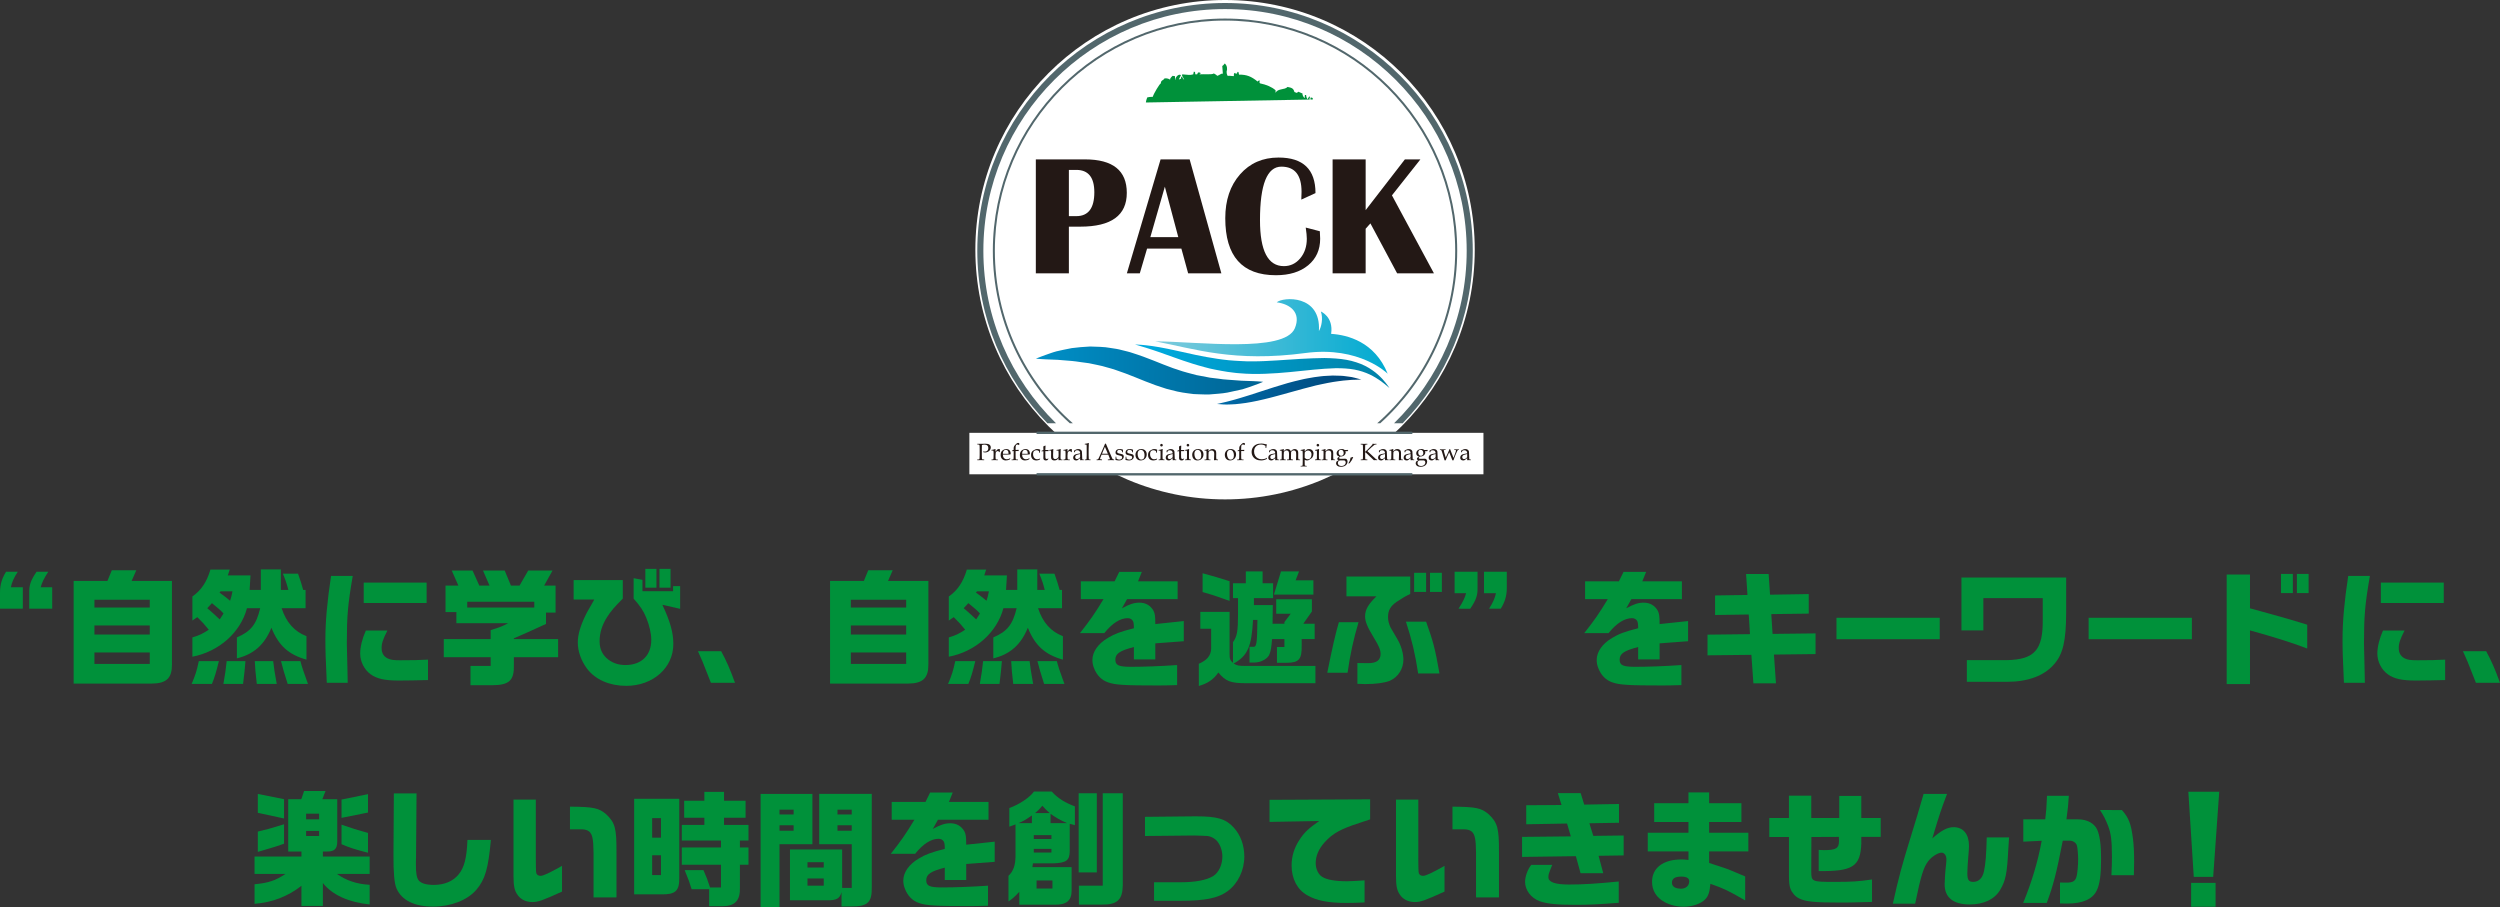 <!-- Generator: Adobe Illustrator 22.1.0, SVG Export Plug-In  -->
<svg version="1.1"
	 xmlns="http://www.w3.org/2000/svg" xmlns:xlink="http://www.w3.org/1999/xlink" xmlns:a="http://ns.adobe.com/AdobeSVGViewerExtensions/3.0/"
	 x="0px" y="0px" width="587.11px" height="213.115px" viewBox="0 0 587.11 213.115"
	 style="enable-background:new 0 0 587.11 213.115;" xml:space="preserve">
<rect x="0" y="0" width="587.11" height="213.115" fill="#333333" stroke="none"/>
<style type="text/css">
	.st0{fill:#00913A;}
	.st1{fill:#FFFFFF;}
	.st2{fill:#231815;}
	.st3{fill-rule:evenodd;clip-rule:evenodd;fill:#00913A;}
	.st4{fill:#52676C;}
	.st5{fill:url(#SVGID_1_);}
	.st6{fill:url(#SVGID_2_);}
	.st7{fill:url(#SVGID_3_);}
	.st8{fill:url(#SVGID_4_);}
	.st9{fill:url(#SVGID_5_);}
	.st10{fill:url(#SVGID_6_);}
	.st11{fill:url(#SVGID_7_);}
	.st12{fill:url(#SVGID_8_);}
</style>
<defs>
</defs>
<g>
	<path class="st0" d="M4.174,134.275c-0.888,1.332-1.392,2.487-1.628,3.642h2.812v5.032H0v-3.789c0-1.865,0.444-3.315,1.421-4.885
		H4.174z M11.337,134.275c-1.036,1.569-1.51,2.605-1.776,3.642h2.694v5.032H6.867V139.1c-0.029-1.717,0.355-2.812,1.717-4.825
		H11.337z"/>
	<path class="st0" d="M26.262,133.92h5.743l-1.095,2.516h9.473v19.597c0.03,3.197-1.303,4.47-4.677,4.5H17.292v-24.097h7.934
		L26.262,133.92z M35.172,142.682v-1.835H22.177v1.835H35.172z M35.172,149.017v-2.131H22.177v2.131H35.172z M35.172,155.915v-2.694
		H22.177v2.694H35.172z"/>
	<path class="st0" d="M45.005,160.622c0.888-2.103,1.184-3.02,1.687-5.358h4.707c-0.681,2.753-0.947,3.641-1.628,5.358H45.005z
		 M53.944,133.772l-0.444,1.361h5.328c-0.088,1.747-0.118,2.043-0.207,3.404h2.635v-4.825h4.707v4.825h1.747
		c-0.355-1.421-0.622-2.22-1.273-3.818h3.552c0.651,1.835,0.829,2.428,1.214,3.818h0.562v4.293h-5.624
		c1.095,3.345,2.99,5.477,5.832,6.571v5.506c-4.174-1.154-6.572-3.315-8.229-7.489c-1.628,3.996-4.174,6.246-8.111,7.193v-4.914
		c3.286-1.421,4.559-3.02,5.477-6.867H58c-1.51,5.684-6.542,10.183-12.818,11.396v-4.529c1.599-0.474,2.368-0.858,3.848-1.806
		c-0.947-1.184-1.45-1.746-2.693-2.96l-1.155,0.799v-5.653c2.042-1.421,3.375-3.375,4.233-6.306H53.944z M48.675,142.831
		c0.917,0.77,1.006,0.858,2.931,2.635l0.888-1.392c-0.74-0.8-0.947-0.977-2.724-2.428L48.675,142.831z M51.813,138.864l-0.266,0.296
		c1.243,0.918,1.421,1.036,2.486,1.924c0.296-0.888,0.326-1.065,0.562-2.22H51.813z M57.645,155.263
		c-0.148,1.865-0.266,2.99-0.562,5.358h-4.618c0.415-2.31,0.562-3.404,0.77-5.358H57.645z M64.157,155.263
		c0.207,1.776,0.296,2.368,0.829,5.358h-4.677c-0.296-2.487-0.385-3.553-0.474-5.358H64.157z M70.551,155.263
		c0.385,1.45,0.503,1.835,1.776,5.358h-4.766c-0.829-2.576-1.125-3.612-1.569-5.358H70.551z"/>
	<path class="st0" d="M82.841,135.253c-1.154,6.66-1.391,9.384-1.391,15.896c0,0.71,0,0.71,0.148,6.157l0.059,3.049h-4.914
		c-0.267-5.861-0.326-7.46-0.326-10.213c0-4.233,0.414-8.821,1.332-14.89H82.841z M90.981,148.07
		c-1.036,2.013-1.362,2.99-1.362,4.114c0,1.185,0.474,1.983,1.451,2.457c0.681,0.326,1.332,0.415,2.931,0.415
		c2.753,0,4.44-0.03,6.512-0.148v4.796c-1.658,0.059-5.417,0.118-6.868,0.118c-3.286,0-5.121-0.414-6.571-1.45
		c-1.51-1.065-2.487-2.99-2.487-4.885c0-1.539,0.474-3.493,1.332-5.417H90.981z M100.188,136.821v4.796H85.417v-4.796H100.188z"/>
	<path class="st0" d="M115.23,150.083v-2.102c2.22-0.681,2.842-0.947,4.115-1.628h-12.167v-2.605h-2.546v-6.216h3.02l-1.569-3.553
		h4.884l1.599,3.553h2.397l-1.539-3.553h5.091l1.48,3.553h2.013l2.042-3.553h5.713l-1.983,3.553h2.694v6.335h-2.25v2.664
		c-3.937,1.806-4.47,2.042-7.548,3.374v0.178h10.39v4.263h-10.39v1.717c0.119,3.7-1.036,4.825-5.032,4.855h-5.151v-4.529h4.736
		v-2.043h-11.012v-4.263H115.23z M125.473,142.682v-1.361h-15.748v1.361H125.473z"/>
	<path class="st0" d="M134.713,136.229h11.545v4.352c-2.013,2.013-2.812,2.96-3.7,4.352c-1.155,1.806-1.747,3.729-1.747,5.624
		c0,1.688,0.503,2.901,1.569,3.938c1.214,1.125,2.724,1.688,4.47,1.688c3.789,0,6.098-2.25,6.098-5.921
		c0-1.51-0.444-3.404-1.184-5.21c-0.681-1.628-1.362-2.664-2.96-4.47v-4.796l2.072,0.385v2.665h7.193v-1.185h1.658v5.328
		l-4.174-0.947c1.865,3.967,2.576,6.572,2.576,9.206c0,5.596-4.766,9.828-11.071,9.828c-3.908,0-7.193-1.45-9.147-3.967
		c-1.421-1.895-2.22-4.085-2.22-6.246c0-1.775,0.592-3.818,1.835-6.394c0.207-0.444,0.207-0.444,1.361-2.457
		c0.326-0.592,0.355-0.592,0.681-1.214h-4.855V136.229z M154.162,133.594v4.411h-2.605v-4.411H154.162z M157.478,133.594v4.411
		h-2.605v-4.411H157.478z"/>
	<path class="st0" d="M169.353,152.924c1.273,2.339,2.072,4.174,3.256,7.431h-5.654l-0.444-1.125
		c-1.569-4.026-1.628-4.145-2.604-6.306H169.353z"/>
	<path class="st0" d="M203.903,133.92h5.743l-1.095,2.516h9.473v19.597c0.03,3.197-1.303,4.47-4.677,4.5h-18.413v-24.097h7.934
		L203.903,133.92z M212.813,142.682v-1.835h-12.995v1.835H212.813z M212.813,149.017v-2.131h-12.995v2.131H212.813z
		 M212.813,155.915v-2.694h-12.995v2.694H212.813z"/>
	<path class="st0" d="M222.646,160.622c0.888-2.103,1.184-3.02,1.687-5.358h4.707c-0.681,2.753-0.947,3.641-1.628,5.358H222.646z
		 M231.586,133.772l-0.444,1.361h5.328c-0.088,1.747-0.118,2.043-0.207,3.404h2.635v-4.825h4.707v4.825h1.747
		c-0.355-1.421-0.622-2.22-1.273-3.818h3.552c0.651,1.835,0.829,2.428,1.214,3.818h0.562v4.293h-5.624
		c1.095,3.345,2.99,5.477,5.832,6.571v5.506c-4.174-1.154-6.572-3.315-8.229-7.489c-1.628,3.996-4.174,6.246-8.111,7.193v-4.914
		c3.286-1.421,4.559-3.02,5.477-6.867h-3.108c-1.51,5.684-6.542,10.183-12.818,11.396v-4.529c1.599-0.474,2.368-0.858,3.848-1.806
		c-0.947-1.184-1.45-1.746-2.693-2.96l-1.155,0.799v-5.653c2.042-1.421,3.375-3.375,4.233-6.306H231.586z M226.317,142.831
		c0.917,0.77,1.006,0.858,2.931,2.635l0.888-1.392c-0.74-0.8-0.947-0.977-2.724-2.428L226.317,142.831z M229.455,138.864
		l-0.266,0.296c1.243,0.918,1.421,1.036,2.486,1.924c0.296-0.888,0.326-1.065,0.562-2.22H229.455z M235.286,155.263
		c-0.148,1.865-0.266,2.99-0.562,5.358h-4.618c0.415-2.31,0.562-3.404,0.77-5.358H235.286z M241.799,155.263
		c0.207,1.776,0.296,2.368,0.829,5.358h-4.677c-0.296-2.487-0.385-3.553-0.474-5.358H241.799z M248.193,155.263
		c0.385,1.45,0.503,1.835,1.776,5.358h-4.766c-0.829-2.576-1.125-3.612-1.569-5.358H248.193z"/>
	<path class="st0" d="M253.822,140.699v-4.174h7.933l1.095-2.22h5.299l-0.888,2.22h9.295v4.174h-11.871l-1.214,2.161
		c1.865-1.007,2.872-1.332,4.115-1.332c1.48,0,2.635,0.681,3.315,1.924c0.326,0.651,0.415,1.243,0.415,3.108l6.69-0.71v4.736
		l-6.69,0.503v3.76h-5.032v-2.901c-3.315,0.858-4.352,1.569-4.352,2.96c0,1.332,0.77,1.688,3.73,1.688
		c2.99,0,6.956-0.148,10.775-0.414v4.706c-2.102,0.06-2.901,0.089-4.322,0.089c-7.993,0-10.124-0.118-11.841-0.71
		c-1.54-0.504-2.694-1.658-3.345-3.346c-0.266-0.65-0.385-1.272-0.385-1.924c0-1.924,1.332-3.848,3.671-5.21
		c1.569-0.947,2.842-1.421,6.068-2.25c0-0.977-0.059-1.391-0.237-1.717c-0.237-0.414-0.681-0.651-1.214-0.651
		c-1.747,0-3.641,1.185-5.506,3.523h-5.713c2.368-2.99,3.582-4.736,5.536-7.993H253.822z"/>
	<path class="st0" d="M281.535,155.885c1.924-0.829,2.812-1.895,2.901-3.493v-4.736h-2.546v-3.967h6.868v9.887
		c0,1.154,0.119,1.48,0.799,2.102v-4.854c0.947-1.332,1.184-2.575,1.184-6.364v-3.996h-1.184v-3.493h3.02v-2.783h3.938v2.783h2.457
		v3.493h-4.5v1.628h4.44c-0.029,2.22-0.029,2.575-0.06,4.381h2.783v-0.385l1.479-1.954h-3.404v-3.403h8.378v2.871l-2.013,2.871
		h2.664v3.611h-3.049v1.569c0.059,3.167-0.651,3.996-3.523,3.996h-2.279v-3.7h1.747v-1.865h-2.901
		c-0.147,1.895-0.296,2.753-0.562,3.435c-0.325,1.124-1.983,2.071-3.582,2.071h-1.154v-3.7h0.681
		c1.007,0.148,1.095-0.385,1.184-6.305h-1.036c-0.326,6.275-1.302,8.466-4.559,10.242c0.829,0.503,1.184,0.562,2.931,0.562h16.282
		v4.056h-16.075c-3.818,0.029-5.032-0.444-6.719-2.517c-1.125,1.628-2.457,2.546-4.588,3.168V155.885z M282.422,134.63
		c2.546,0.681,3.819,1.065,6.335,1.865v4.618c-3.315-1.185-4.292-1.51-6.335-2.072V134.63z M300.835,134.186h4.233l-0.799,2.103
		h4.174v3.345h-9.266L300.835,134.186z"/>
	<path class="st0" d="M319.045,146.116c-1.213,4.115-1.982,7.608-2.575,11.871h-4.766c1.154-5.803,1.983-9.384,2.724-11.871H319.045
		z M316.203,135.4h14.979v4.085c-0.977,0.444-1.983,1.036-3.167,1.836c-1.48,1.036-2.043,2.013-2.043,3.582
		c0,0.858,0.178,1.539,0.593,2.457c0.207,0.385,0.207,0.385,1.657,2.842c0.8,1.332,1.361,3.256,1.361,4.706
		c0,2.161-1.243,4.085-3.138,4.943c-1.184,0.504-3.256,0.8-5.831,0.8c-0.355,0-1.036-0.029-1.835-0.06v-4.884
		c1.628,0.029,2.486,0.029,2.604,0.029c1.895,0,2.842-0.711,2.842-2.161c0-0.947-0.385-1.865-1.568-3.789
		c-1.569-2.575-2.072-3.818-2.072-5.032c0-1.569,0.71-2.812,2.664-4.707h-7.046V135.4z M334.912,145.998
		c1.688,4.707,2.131,6.424,3.138,12.167h-5.003c-0.74-4.796-1.45-7.756-2.871-12.167H334.912z M332.1,134.512h2.812v4.499H332.1
		V134.512z M335.829,134.512h2.783v4.499h-2.783V134.512z"/>
	<path class="st0" d="M342.524,142.949c1.007-1.539,1.51-2.575,1.776-3.641h-2.694v-5.033h5.388v3.849
		c0.03,1.717-0.354,2.812-1.717,4.825H342.524z M349.688,142.949c0.858-1.303,1.391-2.486,1.628-3.641h-2.812v-5.033h5.358v3.789
		c0,1.836-0.444,3.315-1.421,4.885H349.688z"/>
	<path class="st0" d="M372.25,140.699v-4.174h7.934l1.096-2.22h5.299l-0.889,2.22h9.295v4.174h-11.87l-1.214,2.161
		c1.865-1.007,2.872-1.332,4.115-1.332c1.479,0,2.634,0.681,3.315,1.924c0.325,0.651,0.414,1.243,0.414,3.108l6.69-0.71v4.736
		l-6.69,0.503v3.76h-5.032v-2.901c-3.315,0.858-4.352,1.569-4.352,2.96c0,1.332,0.77,1.688,3.729,1.688
		c2.99,0,6.957-0.148,10.775-0.414v4.706c-2.102,0.06-2.901,0.089-4.322,0.089c-7.992,0-10.123-0.118-11.841-0.71
		c-1.539-0.504-2.693-1.658-3.345-3.346c-0.267-0.65-0.385-1.272-0.385-1.924c0-1.924,1.332-3.848,3.671-5.21
		c1.568-0.947,2.842-1.421,6.068-2.25c0-0.977-0.06-1.391-0.237-1.717c-0.236-0.414-0.681-0.651-1.213-0.651
		c-1.747,0-3.642,1.185-5.507,3.523h-5.713c2.368-2.99,3.582-4.736,5.536-7.993H372.25z"/>
	<path class="st0" d="M400.999,149.046l9.977-0.118l-0.297-4.618l-7.903,0.119v-4.589l7.607-0.118l-0.325-4.914h5.299l0.325,4.854
		l9.088-0.147v4.588l-8.792,0.118l0.297,4.647l10.094-0.118v4.854l-9.769,0.119l0.474,6.749h-5.299l-0.474-6.69l-10.302,0.119
		V149.046z"/>
	<path class="st0" d="M455.531,145.08v5.033h-24.244v-5.033H455.531z"/>
	<path class="st0" d="M485.228,135.637v8.259c-0.029,6.72-0.77,9.798-2.9,12.166c-2.31,2.665-6.217,4.086-11.071,4.056h-9.354
		v-5.092h9.473c6.453-0.147,8.437-2.427,8.348-9.561v-5.003h-13.942v7.578h-5.15v-12.403H485.228z"/>
	<path class="st0" d="M514.746,145.08v5.033h-24.244v-5.033H514.746z"/>
	<path class="st0" d="M528.398,134.926v7.934l2.486,0.681c1.628,0.474,3.257,0.918,4.885,1.362c1.243,0.325,2.575,0.739,6.068,1.806
		v5.595c-3.168-1.243-7.4-2.575-13.439-4.263v12.61h-5.477v-25.725H528.398z M538.463,134.779v4.499h-2.782v-4.499H538.463z
		 M542.163,134.779v4.499h-2.753v-4.499H542.163z"/>
	<path class="st0" d="M556.556,135.253c-1.155,6.66-1.392,9.384-1.392,15.896c0,0.71,0,0.71,0.147,6.157l0.06,3.049h-4.914
		c-0.267-5.861-0.325-7.46-0.325-10.213c0-4.233,0.414-8.821,1.332-14.89H556.556z M564.696,148.07
		c-1.036,2.013-1.362,2.99-1.362,4.114c0,1.185,0.474,1.983,1.45,2.457c0.682,0.326,1.333,0.415,2.931,0.415
		c2.753,0,4.44-0.03,6.513-0.148v4.796c-1.657,0.059-5.417,0.118-6.867,0.118c-3.286,0-5.121-0.414-6.572-1.45
		c-1.51-1.065-2.486-2.99-2.486-4.885c0-1.539,0.474-3.493,1.332-5.417H564.696z M573.902,136.821v4.796h-14.771v-4.796H573.902z"/>
	<path class="st0" d="M583.854,152.924c1.273,2.339,2.072,4.174,3.257,7.431h-5.654l-0.444-1.125
		c-1.568-4.026-1.628-4.145-2.604-6.306H583.854z"/>
	<path class="st0" d="M59.779,205.241v-4.086h11.012v-1.184h-3.108v-12.285h3.079l0.651-1.924h5.033l-0.74,1.924h3.493v9.977
		c0,1.657-0.651,2.309-2.309,2.309h-1.065v1.184h10.982v4.086h-7.667c2.131,1.539,4.707,2.397,7.667,2.545v4.618
		c-4.944-0.503-8.792-2.25-10.982-5.032v5.388h-5.033v-4.736c-3.167,2.486-6.838,3.907-11.012,4.233v-4.589
		c3.286-0.325,4.914-0.858,7.252-2.427H59.779z M60.548,186.443l6.157,1.243v4.529l-6.157-1.332V186.443z M66.706,198.136
		c-1.747,0.621-2.072,0.739-6.157,1.924v-4.766c2.042-0.474,2.576-0.622,6.157-1.718V198.136z M74.935,192.422v-1.332h-3.049v1.332
		H74.935z M74.935,196.331v-1.185h-3.049v1.185H74.935z M86.42,186.503v4.321l-6.216,1.244v-4.293L86.42,186.503z M86.42,200.267
		c-3.286-0.858-4.351-1.214-6.216-2.013v-4.589c2.339,0.829,3.7,1.244,6.216,1.954V200.267z"/>
	<path class="st0" d="M97.822,186.325l-0.118,15.008l-0.03,1.066v0.71c0,1.924,0.178,2.99,0.622,3.611
		c0.533,0.711,1.776,1.096,3.552,1.096c2.487,0,4.5-0.829,5.832-2.428c1.362-1.657,1.924-3.848,2.102-8.141h5.506
		c-0.622,6.749-1.362,9.325-3.434,11.723c-2.072,2.428-5.979,3.938-10.124,3.938c-4.381,0-7.341-1.451-8.584-4.204
		c-0.533-1.154-0.77-3.7-0.74-7.963l0.089-14.416H97.822z"/>
	<path class="st0" d="M125.831,187.775v13.706c0.03,3.552,0.03,3.552,0.267,3.849c0.207,0.236,0.474,0.354,0.858,0.354
		c0.622,0,2.042-0.651,5.032-2.338v6.038c-4.529,2.072-5.625,2.457-6.957,2.457c-1.421,0-2.664-0.562-3.404-1.568
		c-0.799-1.066-1.036-2.102-1.036-4.678v-17.82H125.831z M139.389,210.747v-10.539c-0.03-3.107-0.267-4.263-1.007-4.913
		c-0.444-0.355-0.917-0.504-1.717-0.533h-2.042h-0.77v-5.328c5.654,0.059,6.779,0.325,8.525,1.806
		c2.072,1.983,2.427,3.256,2.397,8.999v10.509H139.389z"/>
	<path class="st0" d="M148.925,187.597h10.597v18.442c0.06,3.197-0.858,4.056-4.292,3.996h-6.305V187.597z M155.23,196.715v-4.589
		h-2.072v4.589H155.23z M155.23,205.506v-4.647h-2.072v4.647H155.23z M160.115,199.024h9.206v-1.628h-9.206v-3.671h5.299v-1.688
		h-4.736v-3.996h4.736v-2.072h4.618v2.072h5.062v3.996h-5.062v1.688h5.743v3.671h-2.013v1.628h2.013v4.056h-2.013v5.18
		c0.119,3.197-1.095,4.529-4.085,4.56h-3.138v-3.997h-4.115c-0.474-1.568-0.651-2.071-1.628-4.47h4.411
		c0.711,1.628,1.036,2.457,1.54,4.056h2.575v-5.328h-9.206V199.024z"/>
	<path class="st0" d="M190.787,186.443v11.812h-7.726v14.86h-4.44v-26.672H190.787z M186.376,191.268v-1.125h-3.315v1.125H186.376z
		 M186.376,195.086v-1.272h-3.315v1.272H186.376z M197.625,209.503c-0.385,1.51-1.184,1.953-3.345,1.924h-8.762v-11.93h12.255v9.028
		h2.25v-10.271h-7.638v-11.812h12.344v21.965c0.059,3.553-0.977,4.5-4.914,4.47h-2.19V209.503z M193.452,203.731v-1.243h-3.819
		v1.243H193.452z M193.452,207.994v-1.688h-3.819v1.688H193.452z M200.023,191.268v-1.125h-3.345v1.125H200.023z M200.023,195.086
		v-1.272h-3.345v1.272H200.023z"/>
	<path class="st0" d="M209.412,192.511v-4.174h7.933l1.095-2.22h5.299l-0.888,2.22h9.295v4.174h-11.871l-1.214,2.161
		c1.865-1.007,2.872-1.332,4.115-1.332c1.48,0,2.635,0.681,3.315,1.924c0.326,0.651,0.415,1.243,0.415,3.108l6.69-0.71v4.736
		l-6.69,0.503v3.76h-5.032v-2.901c-3.315,0.858-4.352,1.569-4.352,2.96c0,1.332,0.77,1.688,3.73,1.688
		c2.99,0,6.956-0.148,10.775-0.414v4.706c-2.102,0.06-2.901,0.089-4.322,0.089c-7.993,0-10.124-0.118-11.841-0.71
		c-1.54-0.504-2.694-1.658-3.345-3.346c-0.266-0.65-0.385-1.272-0.385-1.924c0-1.924,1.332-3.848,3.671-5.21
		c1.569-0.947,2.842-1.421,6.068-2.25c0-0.977-0.059-1.391-0.237-1.717c-0.237-0.414-0.681-0.651-1.214-0.651
		c-1.747,0-3.641,1.185-5.506,3.523h-5.713c2.368-2.99,3.582-4.736,5.536-7.993H209.412z"/>
	<path class="st0" d="M237.036,194.139v-4.381c2.309-0.829,4.707-2.397,5.802-3.878h4.145c1.421,1.569,3.079,2.605,5.447,3.493
		v4.411l-1.214-0.326v6.453c-0.029,2.161-0.799,2.724-3.818,2.842h-4.825l-0.119,0.889h9.207v5.535c0,2.31-1.185,3.315-3.967,3.286
		h-8.318v-3.02c-1.243,1.303-1.599,1.628-2.546,2.25v-6.01c1.125-1.036,1.658-2.486,1.658-4.706v-7.371L237.036,194.139z
		 M242.334,193.311v-1.806c-1.599,1.095-2.013,1.332-3.167,1.806H242.334z M246.923,197.041v-0.918h-4.145v0.918H246.923z
		 M246.923,200.208v-0.858h-4.145v0.858H246.923z M246.508,190.943c-0.829-0.74-1.125-1.066-1.717-1.717
		c-0.77,0.917-1.036,1.154-1.717,1.717H246.508z M247.159,208.674v-1.895h-3.729v1.895H247.159z M250.593,193.311
		c-1.717-0.77-2.546-1.243-3.878-2.19v2.19H250.593z M257.579,186.295v18.59h-4.263v-18.59H257.579z M258.971,207.994v-21.698h4.707
		v21.639c-0.059,3.404-1.332,4.559-4.943,4.5h-5.358v-4.44H258.971z"/>
	<path class="st0" d="M268.892,191.831l11.575-0.118h0.474c4.914,0,6.927,0.592,8.762,2.604c1.628,1.747,2.516,4.174,2.516,6.838
		c0,3.257-1.51,6.365-3.937,8.141c-2.22,1.629-5.299,2.25-11.042,2.25h-6.217v-4.352h6.217c3.522,0,6.098-0.503,7.667-1.45
		c1.303-0.829,2.161-2.635,2.161-4.618c0-1.479-0.622-3.078-1.51-3.878c-0.533-0.474-1.184-0.799-1.924-0.917
		c-0.118,0-2.96-0.148-3.227-0.119l-11.515,0.119V191.831z"/>
	<path class="st0" d="M298.145,187.835l23.622-0.118v4.706c-0.858,0.296-1.688,0.562-2.486,0.829
		c-4.411,1.421-6.306,2.457-8.2,4.559c-1.392,1.539-2.102,3.197-2.102,4.914c0,1.332,0.651,2.693,1.569,3.227
		c1.095,0.651,3.049,1.007,5.713,1.007c0.888,0,2.457-0.089,4.203-0.207v5.18c-1.746,0.089-3.374,0.118-4.292,0.118
		c-4.145,0-6.957-0.532-9.117-1.775c-2.398-1.332-3.73-3.878-3.73-7.046c0-2.072,0.593-4.055,1.776-5.891
		c1.154-1.806,2.22-2.812,4.707-4.529l-11.663,0.208V187.835z"/>
	<path class="st0" d="M333.079,187.775v13.706c0.029,3.552,0.029,3.552,0.267,3.849c0.207,0.236,0.474,0.354,0.858,0.354
		c0.622,0,2.043-0.651,5.032-2.338v6.038c-4.529,2.072-5.624,2.457-6.956,2.457c-1.421,0-2.664-0.562-3.404-1.568
		c-0.8-1.066-1.036-2.102-1.036-4.678v-17.82H333.079z M346.637,210.747v-10.539c-0.029-3.107-0.267-4.263-1.006-4.913
		c-0.444-0.355-0.918-0.504-1.718-0.533h-2.042h-0.77v-5.328c5.653,0.059,6.778,0.325,8.525,1.806
		c2.072,1.983,2.427,3.256,2.397,8.999v10.509H346.637z"/>
	<path class="st0" d="M368.902,196.419l-0.888-3.019l-9.591,0.177v-4.47l8.288-0.059l-0.858-2.783h5.358l0.828,2.694l8.171-0.148
		v4.411l-6.957,0.118l0.918,2.96l7.134-0.089v4.678l-5.891,0.089l1.096,4.085h-5.329l-1.095-3.996l-12.641,0.177v-4.706
		L368.902,196.419z M364.521,203.109c-0.858,2.19-0.888,2.279-0.888,2.901c0,1.154,1.568,1.717,4.825,1.717
		c3.345,0,6.571-0.207,11.692-0.711v5.003c-4.647,0.355-7.016,0.474-10.124,0.474c-4.352,0-6.72-0.236-8.466-0.858
		c-2.014-0.74-3.404-2.604-3.404-4.529c0-1.243,0.592-2.931,1.45-3.996H364.521z"/>
	<path class="st0" d="M386.965,195.56h9.562v-2.516h-8.052v-4.411h8.052v-2.546h4.855v2.546h7.578v4.411h-7.578v2.516h9.206v4.382
		h-9.206v2.723c3.049,0.978,3.611,1.185,4.292,1.421c0.858,0.326,1.184,0.474,4.174,1.747v5.624
		c-4.145-2.397-4.885-2.724-8.17-3.907c-0.178,1.954-0.474,2.871-1.214,3.641c-0.977,1.036-3.02,1.747-5.062,1.747
		c-1.598,0-3.167-0.385-4.499-1.096c-1.895-1.036-2.931-2.693-2.931-4.736c0-3.285,2.605-5.269,6.927-5.269
		c0.444,0,0.829,0.029,1.628,0.118v-2.013h-9.562V195.56z M392.648,207.283c0,0.918,0.74,1.421,2.161,1.421
		c1.096,0,1.895-0.71,1.895-1.717c0-0.77-0.621-1.125-1.895-1.125C393.359,205.862,392.648,206.336,392.648,207.283z"/>
	<path class="st0" d="M415.507,192.097h4.618v-5.239h5.239v5.239h6.572v-5.181h5.18v5.181h4.559v4.44h-4.559v1.599
		c-0.207,5.357-2.042,6.542-10.005,6.423v-4.973c0.651,0.06,0.977,0.06,1.332,0.06c2.753,0,3.434-0.444,3.434-2.161l-0.029-0.947
		l-6.454,0.029l-0.029,8.022c0,2.486,0.089,2.516,5.506,2.516c3.967,0,5.418-0.089,8.763-0.562v5.27
		c-5.27,0.148-5.684,0.148-7.431,0.148c-6.098,0-8.17-0.208-9.709-0.978c-0.858-0.414-1.628-1.272-2.013-2.25
		c-0.237-0.621-0.355-1.568-0.355-2.93v-9.236h-4.618V192.097z"/>
	<path class="st0" d="M457.251,186.443c-1.45,3.849-1.717,4.618-3.463,10.449c2.102-1.864,3.552-2.634,5.002-2.634
		c2.28,0,3.612,1.628,3.612,4.381c0,0.414-0.06,1.48-0.148,2.368c-0.147,1.806-0.236,3.167-0.236,4.085
		c0,1.539,0.325,2.013,1.361,2.013c1.303,0,2.19-0.858,2.546-2.486c0.385-1.865,0.532-3.7,0.651-7.963h5.239
		c-0.089,1.272-0.148,2.368-0.178,2.782c-0.296,5.743-0.621,7.371-1.924,9.562s-3.818,3.404-7.135,3.404
		c-3.877,0-5.891-1.628-5.891-4.736c0-0.888,0.148-3.167,0.326-4.559c0.059-0.503,0.089-1.036,0.089-1.332
		c0-0.858-0.504-1.539-1.125-1.539c-0.829,0-2.31,0.917-3.108,1.953c-1.125,1.421-1.776,3.493-3.108,10.035h-5.239
		c1.392-6.275,2.131-8.999,4.203-15.688c1.421-4.618,1.599-5.181,3.02-10.095H457.251z"/>
	<path class="st0" d="M480.316,192.422c0.207-1.628,0.296-2.782,0.415-5.535h5.121c-0.119,1.983-0.208,3.049-0.562,5.535h2.782
		c2.102,0,3.818,0.947,4.47,2.487c0.592,1.332,0.889,3.67,0.889,6.719c0,3.73-0.297,5.98-1.007,7.46
		c-0.977,2.072-3.286,3.108-6.927,3.108c-0.414,0-1.007,0-1.717-0.029v-4.914c0.532,0.029,1.361,0.029,1.479,0.029
		c1.569,0,2.132-0.355,2.428-1.51c0.178-0.651,0.355-2.546,0.355-3.937c0-1.125-0.148-2.842-0.296-3.286
		c-0.208-0.651-0.918-1.125-1.717-1.125h-1.599c-1.48,7.638-2.25,10.568-3.76,14.623h-5.536c2.014-4.913,3.435-9.62,4.352-14.594
		l-4.321,0.208v-5.24H480.316z M498.314,190.232c1.599,1.806,2.132,3.197,2.575,6.542c0.208,1.48,0.297,3.346,0.297,5.565
		c0,0.74-0.03,1.539-0.06,3.197h-5.27c0.089-2.043,0.118-3.049,0.118-4.233c0-3.907-0.207-5.565-0.917-7.4
		c-0.562-1.45-1.065-2.428-1.895-3.671H498.314z"/>
	<path class="st0" d="M521.173,185.94l-1.421,19.981h-4.559l-1.273-19.981H521.173z M520.314,207.342v5.595h-5.743v-5.595H520.314z"
		/>
</g>
<g>
	<rect x="227.651" y="101.649" class="st1" width="120.728" height="9.735"/>
	<circle class="st1" cx="287.696" cy="58.639" r="58.639"/>
	<g>
		<path class="st2" d="M243.258,64.184V37.43h11.544c6.546,0,9.819,2.62,9.819,7.86c0,5.292-3.639,7.938-10.917,7.938h-2.685v10.956
			H243.258z M251.02,50.758h1.745c2.822,0,4.233-1.868,4.233-5.605c0-3.501-1.411-5.253-4.233-5.253h-1.745V50.758z"/>
		<path class="st2" d="M279.38,37.43l7.448,26.754h-7.801l-1.587-5.801h-8.056l-1.705,5.801h-3.038l7.918-26.754H279.38z
			 M270.149,55.697h6.566l-3.156-11.857L270.149,55.697z"/>
		<path class="st2" d="M306.643,53.443l3.313,0.862c0.052,0.68,0.078,1.268,0.078,1.764c0,2.6-0.941,4.678-2.822,6.233
			s-4.404,2.332-7.566,2.332c-7.931,0-11.897-4.462-11.897-13.386c0-4.233,1.156-7.667,3.469-10.3
			c2.312-2.633,5.324-3.949,9.035-3.949c5.788,0,8.683,2.783,8.683,8.349l-3.333,1.529c0.04-0.784,0.059-1.391,0.059-1.822
			c0-3.946-1.581-5.919-4.743-5.919c-3.345,0-5.017,4.188-5.017,12.563c0,7.2,1.868,10.8,5.605,10.8
			c1.541,0,2.825-0.614,3.851-1.842c1.026-1.228,1.539-2.764,1.539-4.606C306.898,55.462,306.812,54.593,306.643,53.443z"/>
		<path class="st2" d="M333.573,37.43l-6.683,8.448l9.859,18.306h-8.644l-6.272-11.721l-1.117,1.254v10.466h-7.761V37.43h7.761
			v11.917l9.212-11.917H333.573z"/>
	</g>
	<g>
		<g>
			<path class="st3" d="M307.857,22.878c-0.152,0.2-0.113,0.208-0.07,0.492c-0.094-0.023-0.188-0.047-0.281-0.07
				c0.047-0.188,0.094-0.375,0.141-0.563c-0.07-0.023-0.141-0.047-0.211-0.07c-0.117,0.211-0.234,0.422-0.352,0.633
				c-0.181-0.187-0.348-0.63-0.352-0.985h-0.281l-0.07,0.703h-0.07c-0.115-0.156-0.502-0.636-0.422-1.055
				c-0.328-0.141-0.656-0.281-0.985-0.422c-0.117,0.094-0.234,0.188-0.352,0.281c-0.188-0.07-0.375-0.141-0.563-0.211
				c-0.221-0.889-0.679-1.007-1.618-1.196c-0.658,0.752-2.334,0.302-2.813,1.407V21.19c-0.906-0.78-2.136-1.304-3.657-1.618
				c-0.229-0.314-0.082-0.187-0.07-0.703c-0.386,0.07-0.279,0.092-0.492,0.281c-1.461-1.196-2.577-1.649-4.36-1.618l-0.141-0.633
				h-0.281c0.015,0.325,0.096,0.161-0.141,0.352c-0.13,0.202-0.23,0.067-0.352-0.141c-0.333,0.053-0.321,0.407-0.281,0.633
				l-0.07,0.141c-0.671-0.032-0.673-0.112-1.407-0.07c-0.171-0.318-0.376-0.777-0.141-1.477c0.019-0.816-0.159-0.99-0.492-1.407
				h-0.07c-0.206,0.195-0.208,0.377-0.563,0.563c0.047,0.609,0.094,1.219,0.141,1.829c-0.38-0.166-0.757,0.356-1.336,0.492
				c-0.187-0.295-0.576-0.406-0.774-0.563c-0.489,0.354-2.405,0.103-3.376,0.211c0.135-0.211,0.012-0.118,0.281-0.211v-0.141h-0.141
				c-0.206-0.152-0.173-0.098-0.492-0.07c-0.07,0.141-0.141,0.281-0.211,0.422h-0.422c-0.023-0.188-0.047-0.375-0.07-0.563
				c-0.094-0.023-0.188-0.047-0.281-0.07c-0.047,0.211-0.094,0.422-0.141,0.633c-0.836,0.261-1.272,0.065-2.532,0l-0.141,0.141
				c0.188,0.375,0.375,0.75,0.563,1.125c-0.275-0.174-0.402-0.416-0.492-0.774c-0.117,0-0.432,0.348-0.211,0.492
				c-0.164,0.07-0.328,0.141-0.492,0.211h-0.07c0.164-0.328,0.328-0.656,0.492-0.985c-0.377-0.43-1.309,0.274-1.266,1.055h-0.07
				c-0.023-0.281-0.047-0.563-0.07-0.844l-0.563-0.07c0.07-0.023-0.717,0.566-0.563,0.914c-0.515-0.404-1.573-0.477-1.547,0
				c-0.023,0-0.703,0.213-0.633,0.844c-0.219-0.039-1.759,2.519-1.899,3.165c-1.03,0.018-0.645,0.052-1.301,0.146
				c-0.023,0-0.322,0.884-0.322,1.189l39.18-0.702v-0.352C308.139,22.971,307.998,22.925,307.857,22.878z"/>
		</g>
	</g>
	<g>
		<path class="st2" d="M230.598,104.513c-0.013,0.261-0.019,0.539-0.019,0.833v1.549c0,0.545,0.016,0.85,0.049,0.915
			c0.033,0.065,0.139,0.098,0.32,0.098h0.187v0.171c-0.32-0.013-0.573-0.019-0.757-0.019c-0.163,0-0.451,0.006-0.866,0.019v-0.171
			h0.244c0.114,0,0.187-0.014,0.22-0.042c0.033-0.028,0.053-0.085,0.062-0.171c0.009-0.086,0.019-0.349,0.03-0.789v-1.449
			l-0.008-0.561c-0.004-0.233-0.029-0.376-0.074-0.429c-0.046-0.052-0.159-0.079-0.338-0.079h-0.136v-0.171
			c0.226,0.009,0.513,0.013,0.86,0.013c0.204,0,0.431-0.005,0.681-0.016c0.165-0.007,0.289-0.011,0.375-0.011
			c0.438,0,0.756,0.08,0.955,0.239c0.197,0.159,0.296,0.375,0.296,0.646c0,0.197-0.057,0.387-0.171,0.569
			c-0.114,0.182-0.275,0.328-0.485,0.438c-0.209,0.11-0.432,0.165-0.669,0.165c-0.109,0-0.244-0.017-0.407-0.051l-0.054-0.204
			c0.159,0.04,0.292,0.06,0.399,0.06c0.25,0,0.448-0.075,0.594-0.226c0.147-0.151,0.22-0.358,0.22-0.621
			c0-0.253-0.078-0.45-0.235-0.593c-0.156-0.142-0.389-0.213-0.699-0.213C230.998,104.413,230.806,104.446,230.598,104.513z"/>
		<path class="st2" d="M233.776,106.071c0.073-0.069,0.151-0.159,0.237-0.271c0.102-0.132,0.196-0.223,0.283-0.271
			c0.087-0.049,0.179-0.073,0.275-0.073c0.1,0,0.176,0.011,0.229,0.035c0.025,0.011,0.038,0.028,0.038,0.052l-0.003,0.027
			c-0.029,0.147-0.045,0.352-0.049,0.616h-0.122c-0.042-0.092-0.091-0.157-0.147-0.195s-0.125-0.057-0.204-0.057
			c-0.106,0-0.205,0.036-0.296,0.109c-0.091,0.072-0.152,0.173-0.183,0.303c-0.03,0.13-0.046,0.385-0.046,0.767
			c0,0.251,0.01,0.463,0.03,0.634c0.007,0.063,0.025,0.103,0.054,0.119c0.069,0.038,0.17,0.057,0.304,0.057h0.163v0.157
			c-0.277-0.013-0.539-0.019-0.787-0.019c-0.241,0-0.479,0.006-0.714,0.019v-0.157l0.261-0.022c0.092-0.007,0.15-0.024,0.175-0.051
			c0.024-0.027,0.04-0.115,0.047-0.264c0.013-0.261,0.019-0.57,0.019-0.928c0-0.436-0.017-0.692-0.052-0.768
			c-0.024-0.049-0.098-0.074-0.223-0.074h-0.228v-0.157c0.175-0.02,0.332-0.045,0.469-0.077c0.137-0.031,0.26-0.072,0.366-0.121
			c0.025-0.013,0.046-0.019,0.062-0.019c0.02,0,0.033,0.005,0.041,0.016s0.011,0.036,0.011,0.074L233.776,106.071z"/>
		<path class="st2" d="M235.515,106.765c0.009,0.356,0.1,0.627,0.274,0.812c0.173,0.185,0.401,0.277,0.683,0.277
			c0.126,0,0.252-0.021,0.377-0.063c0.124-0.042,0.248-0.104,0.371-0.187l0.046,0.04l-0.087,0.228
			c-0.15,0.087-0.305,0.152-0.464,0.195s-0.323,0.065-0.491,0.065c-0.367,0-0.664-0.116-0.889-0.349
			c-0.226-0.232-0.338-0.548-0.338-0.946c0-0.304,0.063-0.567,0.19-0.79c0.083-0.147,0.237-0.282,0.461-0.407
			c0.224-0.125,0.442-0.187,0.654-0.187c0.32,0,0.574,0.094,0.761,0.282c0.188,0.188,0.281,0.451,0.281,0.789l-0.005,0.16
			c-0.119,0.029-0.233,0.048-0.341,0.057c-0.193,0.014-0.462,0.022-0.805,0.022H235.515z M235.521,106.562
			c0.28,0.013,0.59,0.019,0.928,0.019c0.136,0,0.267-0.006,0.394-0.019v-0.152c0-0.159-0.032-0.311-0.095-0.453
			c-0.04-0.089-0.109-0.162-0.209-0.221c-0.1-0.059-0.214-0.089-0.345-0.089c-0.203,0-0.365,0.074-0.486,0.223
			S235.524,106.249,235.521,106.562z"/>
		<path class="st2" d="M238.509,105.927v1.055c0,0.507,0.015,0.79,0.045,0.85c0.03,0.06,0.121,0.089,0.273,0.089h0.239v0.157
			c-0.297-0.013-0.51-0.019-0.639-0.019l-0.859,0.019v-0.157h0.182c0.141,0,0.224-0.028,0.25-0.084
			c0.034-0.076,0.051-0.361,0.051-0.855v-1.055l-0.391,0.024v-0.113c0.128-0.063,0.259-0.129,0.391-0.199v-0.346
			c0-0.175,0.024-0.319,0.072-0.429c0.048-0.11,0.144-0.241,0.289-0.391c0.192-0.201,0.342-0.332,0.449-0.394
			c0.071-0.042,0.16-0.062,0.267-0.062c0.071,0,0.15,0.011,0.236,0.035c-0.005,0.092-0.008,0.166-0.008,0.223
			c0,0.056,0.002,0.133,0.008,0.231l-0.068,0.03c-0.107-0.094-0.229-0.141-0.367-0.141c-0.152,0-0.26,0.052-0.324,0.155
			c-0.065,0.104-0.096,0.356-0.096,0.756v0.362c0.293-0.002,0.533-0.011,0.719-0.027l0.019,0.027l-0.043,0.261l-0.334-0.008
			C238.788,105.919,238.668,105.922,238.509,105.927z"/>
		<path class="st2" d="M240.029,106.765c0.009,0.356,0.1,0.627,0.274,0.812c0.173,0.185,0.4,0.277,0.683,0.277
			c0.126,0,0.252-0.021,0.376-0.063c0.125-0.042,0.248-0.104,0.371-0.187l0.046,0.04l-0.087,0.228
			c-0.15,0.087-0.305,0.152-0.464,0.195s-0.323,0.065-0.492,0.065c-0.367,0-0.663-0.116-0.888-0.349
			c-0.226-0.232-0.338-0.548-0.338-0.946c0-0.304,0.063-0.567,0.19-0.79c0.083-0.147,0.237-0.282,0.461-0.407
			c0.224-0.125,0.443-0.187,0.654-0.187c0.32,0,0.574,0.094,0.761,0.282c0.188,0.188,0.281,0.451,0.281,0.789l-0.005,0.16
			c-0.119,0.029-0.233,0.048-0.341,0.057c-0.194,0.014-0.462,0.022-0.805,0.022H240.029z M240.034,106.562
			c0.28,0.013,0.59,0.019,0.928,0.019c0.136,0,0.267-0.006,0.393-0.019v-0.152c0-0.159-0.031-0.311-0.095-0.453
			c-0.04-0.089-0.11-0.162-0.209-0.221c-0.1-0.059-0.214-0.089-0.344-0.089c-0.203,0-0.365,0.074-0.486,0.223
			S240.038,106.249,240.034,106.562z"/>
		<path class="st2" d="M244.216,107.693l0.073,0.065l-0.112,0.174c-0.123,0.067-0.25,0.118-0.38,0.151s-0.263,0.05-0.399,0.05
			c-0.266,0-0.492-0.051-0.677-0.152c-0.186-0.101-0.329-0.248-0.43-0.44s-0.152-0.42-0.152-0.684c0-0.233,0.039-0.436,0.116-0.609
			c0.078-0.172,0.187-0.308,0.327-0.406c0.141-0.098,0.315-0.194,0.525-0.288c0.148-0.067,0.314-0.1,0.497-0.1
			c0.139,0,0.259,0.011,0.359,0.034c0.1,0.023,0.209,0.063,0.324,0.121c-0.045,0.239-0.069,0.479-0.073,0.719h-0.171v-0.136
			c0-0.116-0.017-0.198-0.051-0.245c-0.033-0.048-0.11-0.096-0.229-0.143c-0.119-0.047-0.25-0.071-0.391-0.071
			c-0.244,0-0.432,0.075-0.564,0.224c-0.132,0.149-0.198,0.372-0.198,0.668c0,0.381,0.098,0.686,0.293,0.916
			c0.175,0.207,0.402,0.312,0.678,0.312c0.109,0,0.215-0.014,0.32-0.041S244.113,107.746,244.216,107.693z"/>
		<path class="st2" d="M245.495,105.946v1.066c0,0.277,0.009,0.455,0.027,0.533c0.018,0.078,0.055,0.139,0.11,0.182
			c0.055,0.043,0.125,0.065,0.21,0.065c0.052,0,0.104-0.01,0.153-0.031c0.05-0.021,0.099-0.052,0.148-0.094l0.078,0.095l-0.264,0.31
			c-0.059,0.02-0.115,0.035-0.169,0.046c-0.054,0.011-0.107,0.016-0.158,0.016c-0.134,0-0.248-0.024-0.341-0.072
			c-0.093-0.048-0.16-0.11-0.202-0.187c-0.042-0.077-0.062-0.194-0.062-0.349l0.011-0.523v-1.031c-0.14,0-0.283,0.006-0.432,0.019
			v-0.116c0.156-0.06,0.299-0.122,0.432-0.188c-0.002-0.259-0.01-0.539-0.022-0.841c0.21-0.089,0.362-0.16,0.455-0.214l0.071,0.054
			c-0.014,0.141-0.03,0.475-0.046,1.001c0.221,0,0.4-0.002,0.54-0.008l0.217-0.011l-0.03,0.279l-0.111-0.002l-0.521,0.002H245.495z"
			/>
		<path class="st2" d="M248.578,108.079l0.03-0.488l-0.16,0.174c-0.124,0.136-0.251,0.232-0.381,0.286
			c-0.129,0.055-0.288,0.083-0.478,0.083c-0.162,0-0.303-0.034-0.42-0.103c-0.118-0.069-0.203-0.157-0.256-0.267
			c-0.053-0.109-0.08-0.283-0.08-0.52c0-0.123,0.003-0.266,0.008-0.429l0.008-0.437c0-0.306-0.009-0.476-0.026-0.51
			c-0.017-0.034-0.075-0.052-0.172-0.052h-0.242v-0.149c0.247-0.022,0.475-0.067,0.683-0.136l0.226-0.084
			c0.031,0,0.046,0.023,0.046,0.068l-0.019,0.277c-0.025,0.384-0.038,0.74-0.038,1.069c0,0.329,0.013,0.54,0.04,0.631
			c0.027,0.092,0.084,0.168,0.171,0.228c0.087,0.061,0.192,0.091,0.317,0.091c0.168,0,0.321-0.054,0.461-0.163
			s0.232-0.218,0.275-0.329c0.024-0.063,0.036-0.254,0.036-0.572c0-0.536-0.01-0.827-0.03-0.874c-0.018-0.038-0.1-0.057-0.244-0.057
			h-0.214v-0.149c0.186-0.022,0.344-0.047,0.475-0.076s0.268-0.072,0.412-0.13c0.018-0.009,0.034-0.014,0.049-0.014
			c0.031,0,0.046,0.017,0.046,0.052l-0.011,0.252c-0.027,0.619-0.04,1.163-0.04,1.634c0,0.264,0.014,0.416,0.04,0.454
			c0.04,0.056,0.126,0.084,0.258,0.084h0.157v0.157c-0.226-0.013-0.418-0.019-0.575-0.019
			C248.813,108.06,248.695,108.066,248.578,108.079z"/>
		<path class="st2" d="M250.679,106.071c0.072-0.069,0.151-0.159,0.236-0.271c0.101-0.132,0.196-0.223,0.283-0.271
			c0.087-0.049,0.179-0.073,0.275-0.073c0.1,0,0.176,0.011,0.229,0.035c0.025,0.011,0.038,0.028,0.038,0.052l-0.003,0.027
			c-0.028,0.147-0.045,0.352-0.048,0.616h-0.122c-0.042-0.092-0.09-0.157-0.147-0.195c-0.057-0.038-0.125-0.057-0.204-0.057
			c-0.107,0-0.205,0.036-0.296,0.109c-0.091,0.072-0.152,0.173-0.183,0.303c-0.031,0.13-0.046,0.385-0.046,0.767
			c0,0.251,0.01,0.463,0.03,0.634c0.007,0.063,0.025,0.103,0.054,0.119c0.069,0.038,0.17,0.057,0.304,0.057h0.163v0.157
			c-0.277-0.013-0.539-0.019-0.787-0.019c-0.241,0-0.479,0.006-0.714,0.019v-0.157L250,107.9c0.093-0.007,0.151-0.024,0.175-0.051
			c0.024-0.027,0.04-0.115,0.048-0.264c0.012-0.261,0.019-0.57,0.019-0.928c0-0.436-0.017-0.692-0.051-0.768
			c-0.024-0.049-0.098-0.074-0.223-0.074h-0.228v-0.157c0.175-0.02,0.332-0.045,0.47-0.077c0.137-0.031,0.259-0.072,0.366-0.121
			c0.025-0.013,0.046-0.019,0.063-0.019c0.02,0,0.033,0.005,0.041,0.016c0.007,0.011,0.011,0.036,0.011,0.074L250.679,106.071z"/>
		<path class="st2" d="M252.234,106.193l0.002-0.182l-0.002-0.187l0.296-0.168c0.134-0.076,0.251-0.128,0.352-0.157
			c0.1-0.029,0.207-0.043,0.321-0.043c0.25,0,0.451,0.056,0.604,0.168c0.153,0.112,0.245,0.255,0.276,0.429
			c0.022,0.13,0.035,0.452,0.041,0.967c0.003,0.487,0.014,0.755,0.033,0.805c0.017,0.051,0.063,0.076,0.135,0.076h0.212v0.179
			c-0.206-0.013-0.35-0.019-0.432-0.019c-0.101,0-0.237,0.006-0.407,0.019l0.003-0.241c0-0.078-0.001-0.156-0.003-0.236
			l-0.561,0.428c-0.051,0.038-0.101,0.065-0.15,0.08c-0.049,0.015-0.117,0.023-0.204,0.023c-0.233,0-0.411-0.057-0.534-0.172
			c-0.123-0.115-0.185-0.269-0.185-0.462c0-0.183,0.044-0.342,0.131-0.478c0.088-0.136,0.213-0.237,0.375-0.302
			c0.162-0.065,0.538-0.15,1.128-0.254c-0.004-0.23-0.054-0.402-0.152-0.516c-0.123-0.143-0.299-0.215-0.526-0.215
			c-0.087,0-0.168,0.011-0.244,0.032c-0.076,0.021-0.147,0.053-0.212,0.096c-0.052,0.129-0.1,0.253-0.144,0.371L252.234,106.193z
			 M253.663,106.624c-0.503,0.109-0.822,0.21-0.958,0.305c-0.135,0.095-0.203,0.242-0.203,0.44c0,0.133,0.039,0.241,0.116,0.321
			c0.078,0.08,0.179,0.121,0.302,0.121c0.136,0,0.265-0.038,0.39-0.114c0.124-0.076,0.242-0.189,0.354-0.338l-0.005-0.601
			L253.663,106.624z"/>
		<path class="st2" d="M255.707,104.049c-0.031,0.53-0.046,1.01-0.046,1.438v1.395c0,0.554,0.011,0.867,0.036,0.941
			c0.012,0.038,0.072,0.063,0.179,0.074l0.231,0.024v0.157c-0.198-0.013-0.386-0.019-0.566-0.019c-0.2,0-0.46,0.006-0.783,0.019
			v-0.157l0.234-0.019c0.103-0.009,0.162-0.036,0.176-0.079c0.024-0.071,0.035-0.391,0.035-0.963v-1.387l-0.002-0.521l-0.008-0.355
			c0-0.089-0.01-0.143-0.03-0.163c-0.029-0.029-0.09-0.043-0.182-0.043h-0.223v-0.163c0.378-0.034,0.679-0.105,0.904-0.212
			L255.707,104.049z"/>
		<path class="st2" d="M260.272,106.776h-1.57l-0.184,0.437c-0.122,0.289-0.182,0.467-0.182,0.532c0,0.042,0.011,0.071,0.034,0.089
			c0.023,0.018,0.08,0.033,0.172,0.043l0.261,0.03v0.171c-0.174-0.013-0.369-0.019-0.586-0.019c-0.261,0-0.49,0.006-0.686,0.019
			v-0.171l0.081-0.003c0.127-0.004,0.209-0.016,0.246-0.039c0.037-0.022,0.076-0.078,0.118-0.167
			c0.128-0.261,0.259-0.542,0.393-0.844l0.747-1.691c0.198-0.449,0.334-0.774,0.406-0.977h0.185l1.374,3.194
			c0.092,0.217,0.153,0.348,0.185,0.392c0.03,0.045,0.066,0.076,0.106,0.095c0.04,0.019,0.129,0.032,0.268,0.039v0.171
			c-0.235-0.013-0.46-0.019-0.673-0.019c-0.199,0-0.464,0.006-0.795,0.019v-0.171l0.269-0.016c0.095-0.007,0.153-0.017,0.171-0.03
			c0.027-0.02,0.04-0.045,0.04-0.076c0-0.033-0.027-0.118-0.081-0.255L260.272,106.776z M258.803,106.554h1.367l-0.683-1.63
			L258.803,106.554z"/>
		<path class="st2" d="M262.16,107.248v0.177c0,0.142,0.013,0.23,0.038,0.264c0.047,0.058,0.139,0.115,0.276,0.169
			c0.136,0.055,0.277,0.082,0.422,0.082c0.186,0,0.338-0.051,0.456-0.151c0.117-0.101,0.176-0.221,0.176-0.36
			c0-0.11-0.034-0.2-0.103-0.267c-0.069-0.067-0.2-0.12-0.394-0.16c-0.36-0.072-0.598-0.136-0.713-0.19s-0.203-0.127-0.261-0.217
			s-0.087-0.2-0.087-0.329c0-0.241,0.087-0.437,0.262-0.587c0.175-0.151,0.423-0.226,0.744-0.226c0.253,0,0.506,0.051,0.758,0.152
			c-0.016,0.123-0.028,0.329-0.038,0.619h-0.163c-0.004-0.159-0.021-0.264-0.051-0.315c-0.042-0.067-0.118-0.128-0.227-0.182
			c-0.11-0.054-0.228-0.081-0.352-0.081c-0.165,0-0.296,0.042-0.394,0.127c-0.098,0.084-0.148,0.189-0.148,0.317
			c0,0.121,0.039,0.213,0.116,0.274c0.078,0.063,0.293,0.13,0.646,0.201c0.261,0.052,0.432,0.101,0.515,0.147
			c0.083,0.045,0.15,0.114,0.201,0.206c0.05,0.092,0.076,0.198,0.076,0.317c0,0.244-0.105,0.455-0.314,0.632
			c-0.209,0.177-0.488,0.265-0.837,0.265c-0.223,0-0.473-0.034-0.749-0.104c-0.049-0.012-0.074-0.031-0.074-0.057l0.008-0.038
			c0.007-0.027,0.013-0.075,0.019-0.144c0.016-0.176,0.025-0.313,0.025-0.411l-0.003-0.131H262.16z"/>
		<path class="st2" d="M264.516,107.248v0.177c0,0.142,0.013,0.23,0.038,0.264c0.047,0.058,0.139,0.115,0.276,0.169
			c0.136,0.055,0.277,0.082,0.422,0.082c0.186,0,0.338-0.051,0.456-0.151c0.117-0.101,0.176-0.221,0.176-0.36
			c0-0.11-0.034-0.2-0.103-0.267s-0.2-0.12-0.394-0.16c-0.36-0.072-0.598-0.136-0.713-0.19s-0.203-0.127-0.261-0.217
			c-0.058-0.09-0.087-0.2-0.087-0.329c0-0.241,0.087-0.437,0.262-0.587c0.175-0.151,0.423-0.226,0.744-0.226
			c0.253,0,0.506,0.051,0.758,0.152c-0.016,0.123-0.028,0.329-0.038,0.619h-0.163c-0.004-0.159-0.021-0.264-0.051-0.315
			c-0.042-0.067-0.118-0.128-0.227-0.182c-0.11-0.054-0.228-0.081-0.352-0.081c-0.165,0-0.296,0.042-0.394,0.127
			c-0.098,0.084-0.148,0.189-0.148,0.317c0,0.121,0.039,0.213,0.116,0.274c0.078,0.063,0.293,0.13,0.646,0.201
			c0.261,0.052,0.432,0.101,0.515,0.147c0.083,0.045,0.15,0.114,0.201,0.206c0.05,0.092,0.076,0.198,0.076,0.317
			c0,0.244-0.105,0.455-0.314,0.632c-0.209,0.177-0.488,0.265-0.837,0.265c-0.223,0-0.473-0.034-0.749-0.104
			c-0.049-0.012-0.074-0.031-0.074-0.057l0.008-0.038c0.007-0.027,0.013-0.075,0.019-0.144c0.016-0.176,0.025-0.313,0.025-0.411
			l-0.003-0.131H264.516z"/>
		<path class="st2" d="M266.654,106.776c0-0.25,0.058-0.475,0.174-0.677c0.116-0.202,0.278-0.36,0.487-0.474
			c0.209-0.114,0.446-0.171,0.712-0.171c0.385,0,0.694,0.114,0.926,0.342c0.231,0.228,0.347,0.532,0.347,0.912
			c0,0.449-0.151,0.805-0.454,1.069c-0.27,0.237-0.593,0.355-0.969,0.355c-0.362,0-0.657-0.121-0.883-0.365
			C266.767,107.525,266.654,107.194,266.654,106.776z M267.164,106.585c0,0.373,0.077,0.692,0.229,0.958
			c0.153,0.265,0.373,0.398,0.661,0.398c0.219,0,0.396-0.083,0.531-0.25c0.134-0.166,0.202-0.419,0.202-0.758
			c0-0.273-0.04-0.51-0.119-0.71c-0.08-0.2-0.185-0.346-0.315-0.437c-0.13-0.092-0.276-0.137-0.437-0.137
			c-0.143,0-0.271,0.036-0.387,0.109c-0.115,0.073-0.2,0.169-0.254,0.291C267.201,106.212,267.164,106.391,267.164,106.585z"/>
		<path class="st2" d="M271.69,107.693l0.073,0.065l-0.111,0.174c-0.123,0.067-0.25,0.118-0.38,0.151
			c-0.13,0.033-0.263,0.05-0.399,0.05c-0.265,0-0.492-0.051-0.677-0.152c-0.186-0.101-0.329-0.248-0.431-0.44
			s-0.152-0.42-0.152-0.684c0-0.233,0.039-0.436,0.117-0.609c0.078-0.172,0.187-0.308,0.327-0.406
			c0.141-0.098,0.315-0.194,0.525-0.288c0.148-0.067,0.314-0.1,0.496-0.1c0.139,0,0.259,0.011,0.36,0.034
			c0.1,0.023,0.208,0.063,0.324,0.121c-0.045,0.239-0.069,0.479-0.073,0.719h-0.171v-0.136c0-0.116-0.017-0.198-0.051-0.245
			c-0.033-0.048-0.11-0.096-0.229-0.143c-0.119-0.047-0.25-0.071-0.391-0.071c-0.244,0-0.432,0.075-0.564,0.224
			c-0.132,0.149-0.198,0.372-0.198,0.668c0,0.381,0.098,0.686,0.293,0.916c0.175,0.207,0.402,0.312,0.678,0.312
			c0.109,0,0.215-0.014,0.321-0.041C271.483,107.786,271.587,107.746,271.69,107.693z"/>
		<path class="st2" d="M272.989,105.444l0.065,0.04c-0.013,0.136-0.021,0.285-0.025,0.448c-0.013,0.528-0.019,0.918-0.019,1.169
			c0,0.235,0.008,0.436,0.024,0.602c0.007,0.065,0.024,0.11,0.052,0.136c0.027,0.025,0.092,0.045,0.195,0.057l0.185,0.024v0.157
			c-0.265-0.013-0.505-0.019-0.722-0.019c-0.214,0-0.428,0.006-0.645,0.019v-0.157l0.233-0.024c0.09-0.007,0.147-0.024,0.167-0.051
			c0.021-0.026,0.034-0.114,0.039-0.262c0.009-0.23,0.014-0.548,0.014-0.952c0-0.281-0.005-0.498-0.014-0.651
			c-0.004-0.056-0.019-0.096-0.047-0.119c-0.028-0.024-0.091-0.036-0.189-0.036h-0.203v-0.157c0.22-0.032,0.383-0.062,0.487-0.088
			C272.689,105.554,272.823,105.508,272.989,105.444z M272.771,104.242c0.083,0,0.154,0.031,0.214,0.091
			c0.06,0.061,0.09,0.133,0.09,0.218s-0.03,0.157-0.09,0.217c-0.06,0.06-0.131,0.09-0.214,0.09c-0.086,0-0.158-0.03-0.217-0.09
			c-0.06-0.06-0.09-0.132-0.09-0.217s0.03-0.157,0.09-0.218C272.613,104.272,272.686,104.242,272.771,104.242z"/>
		<path class="st2" d="M273.965,106.193l0.002-0.182l-0.002-0.187l0.296-0.168c0.134-0.076,0.251-0.128,0.352-0.157
			c0.1-0.029,0.207-0.043,0.321-0.043c0.25,0,0.451,0.056,0.604,0.168c0.153,0.112,0.245,0.255,0.276,0.429
			c0.022,0.13,0.035,0.452,0.041,0.967c0.003,0.487,0.014,0.755,0.033,0.805c0.017,0.051,0.063,0.076,0.135,0.076h0.212v0.179
			c-0.206-0.013-0.35-0.019-0.432-0.019c-0.101,0-0.237,0.006-0.407,0.019l0.003-0.241c0-0.078-0.001-0.156-0.003-0.236
			l-0.561,0.428c-0.051,0.038-0.101,0.065-0.15,0.08s-0.117,0.023-0.204,0.023c-0.233,0-0.411-0.057-0.534-0.172
			c-0.123-0.115-0.185-0.269-0.185-0.462c0-0.183,0.044-0.342,0.131-0.478c0.088-0.136,0.213-0.237,0.375-0.302
			c0.162-0.065,0.538-0.15,1.128-0.254c-0.004-0.23-0.054-0.402-0.152-0.516c-0.123-0.143-0.299-0.215-0.526-0.215
			c-0.087,0-0.168,0.011-0.244,0.032c-0.076,0.021-0.147,0.053-0.212,0.096c-0.052,0.129-0.1,0.253-0.144,0.371L273.965,106.193z
			 M275.395,106.624c-0.503,0.109-0.822,0.21-0.958,0.305c-0.135,0.095-0.203,0.242-0.203,0.44c0,0.133,0.039,0.241,0.116,0.321
			c0.078,0.08,0.179,0.121,0.302,0.121c0.136,0,0.265-0.038,0.39-0.114c0.124-0.076,0.242-0.189,0.354-0.338l-0.005-0.601
			L275.395,106.624z"/>
		<path class="st2" d="M277.366,105.946v1.066c0,0.277,0.009,0.455,0.027,0.533c0.018,0.078,0.055,0.139,0.11,0.182
			c0.055,0.043,0.125,0.065,0.21,0.065c0.052,0,0.104-0.01,0.153-0.031c0.05-0.021,0.099-0.052,0.148-0.094l0.078,0.095l-0.264,0.31
			c-0.059,0.02-0.115,0.035-0.169,0.046c-0.054,0.011-0.107,0.016-0.158,0.016c-0.134,0-0.248-0.024-0.341-0.072
			c-0.093-0.048-0.16-0.11-0.202-0.187c-0.042-0.077-0.062-0.194-0.062-0.349l0.011-0.523v-1.031c-0.14,0-0.283,0.006-0.432,0.019
			v-0.116c0.156-0.06,0.299-0.122,0.432-0.188c-0.002-0.259-0.01-0.539-0.022-0.841c0.21-0.089,0.362-0.16,0.455-0.214l0.071,0.054
			c-0.014,0.141-0.03,0.475-0.046,1.001c0.221,0,0.4-0.002,0.54-0.008l0.217-0.011l-0.03,0.279l-0.111-0.002l-0.521,0.002H277.366z"
			/>
		<path class="st2" d="M279.198,105.444l0.065,0.04c-0.013,0.136-0.021,0.285-0.025,0.448c-0.013,0.528-0.019,0.918-0.019,1.169
			c0,0.235,0.008,0.436,0.024,0.602c0.007,0.065,0.024,0.11,0.052,0.136c0.027,0.025,0.092,0.045,0.195,0.057l0.185,0.024v0.157
			c-0.265-0.013-0.505-0.019-0.722-0.019c-0.213,0-0.428,0.006-0.645,0.019v-0.157l0.233-0.024c0.09-0.007,0.147-0.024,0.167-0.051
			c0.021-0.026,0.034-0.114,0.039-0.262c0.009-0.23,0.014-0.548,0.014-0.952c0-0.281-0.005-0.498-0.014-0.651
			c-0.004-0.056-0.019-0.096-0.047-0.119c-0.028-0.024-0.091-0.036-0.189-0.036h-0.203v-0.157c0.22-0.032,0.383-0.062,0.487-0.088
			C278.899,105.554,279.032,105.508,279.198,105.444z M278.981,104.242c0.083,0,0.154,0.031,0.214,0.091
			c0.06,0.061,0.09,0.133,0.09,0.218s-0.03,0.157-0.09,0.217c-0.06,0.06-0.131,0.09-0.214,0.09c-0.086,0-0.158-0.03-0.217-0.09
			c-0.06-0.06-0.09-0.132-0.09-0.217s0.03-0.157,0.09-0.218C278.823,104.272,278.895,104.242,278.981,104.242z"/>
		<path class="st2" d="M279.982,106.776c0-0.25,0.058-0.475,0.174-0.677c0.116-0.202,0.278-0.36,0.487-0.474
			c0.209-0.114,0.446-0.171,0.712-0.171c0.385,0,0.694,0.114,0.926,0.342c0.231,0.228,0.347,0.532,0.347,0.912
			c0,0.449-0.151,0.805-0.453,1.069c-0.27,0.237-0.593,0.355-0.969,0.355c-0.362,0-0.657-0.121-0.883-0.365
			C280.095,107.525,279.982,107.194,279.982,106.776z M280.492,106.585c0,0.373,0.077,0.692,0.229,0.958
			c0.153,0.265,0.373,0.398,0.661,0.398c0.219,0,0.396-0.083,0.531-0.25c0.134-0.166,0.202-0.419,0.202-0.758
			c0-0.273-0.04-0.51-0.119-0.71c-0.08-0.2-0.185-0.346-0.315-0.437c-0.13-0.092-0.276-0.137-0.437-0.137
			c-0.143,0-0.271,0.036-0.387,0.109c-0.115,0.073-0.2,0.169-0.254,0.291C280.529,106.212,280.492,106.391,280.492,106.585z"/>
		<path class="st2" d="M283.799,105.973l0.411-0.364c0.049-0.043,0.101-0.075,0.155-0.095c0.119-0.04,0.239-0.06,0.359-0.06
			c0.194,0,0.361,0.039,0.503,0.118c0.141,0.078,0.242,0.181,0.304,0.306c0.062,0.126,0.092,0.323,0.092,0.59l-0.011,0.855
			c0,0.295,0.013,0.465,0.038,0.51c0.034,0.058,0.101,0.087,0.2,0.087h0.194v0.157c-0.193-0.013-0.36-0.019-0.501-0.019
			c-0.137,0-0.284,0.006-0.441,0.019c0.034-0.353,0.052-0.829,0.052-1.43c0-0.242-0.021-0.414-0.064-0.516
			c-0.043-0.101-0.114-0.183-0.215-0.244c-0.101-0.062-0.222-0.092-0.363-0.092c-0.176,0-0.325,0.044-0.447,0.133
			c-0.122,0.089-0.198,0.186-0.227,0.293c-0.019,0.071-0.028,0.255-0.028,0.554c0,0.331,0.003,0.639,0.008,0.923
			c0.002,0.085,0.014,0.139,0.038,0.16c0.046,0.042,0.121,0.062,0.224,0.062h0.194v0.157c-0.306-0.013-0.55-0.019-0.732-0.019
			c-0.192,0-0.411,0.006-0.656,0.019v-0.157h0.195c0.134,0,0.212-0.031,0.235-0.093c0.022-0.062,0.034-0.438,0.034-1.126
			c0-0.309-0.004-0.551-0.011-0.727c-0.004-0.057-0.018-0.097-0.043-0.119c-0.025-0.022-0.097-0.033-0.215-0.033h-0.195v-0.157
			c0.156-0.018,0.294-0.043,0.417-0.074c0.123-0.031,0.261-0.078,0.414-0.141c0.016-0.007,0.031-0.011,0.046-0.011
			c0.029,0,0.043,0.021,0.043,0.063l-0.002,0.103L283.799,105.973z"/>
		<path class="st2" d="M287.639,106.776c0-0.25,0.058-0.475,0.174-0.677c0.116-0.202,0.278-0.36,0.487-0.474
			c0.209-0.114,0.446-0.171,0.712-0.171c0.385,0,0.694,0.114,0.926,0.342c0.231,0.228,0.347,0.532,0.347,0.912
			c0,0.449-0.151,0.805-0.453,1.069c-0.27,0.237-0.593,0.355-0.969,0.355c-0.362,0-0.657-0.121-0.883-0.365
			C287.753,107.525,287.639,107.194,287.639,106.776z M288.15,106.585c0,0.373,0.077,0.692,0.229,0.958
			c0.153,0.265,0.373,0.398,0.661,0.398c0.219,0,0.396-0.083,0.531-0.25c0.134-0.166,0.202-0.419,0.202-0.758
			c0-0.273-0.04-0.51-0.119-0.71c-0.08-0.2-0.185-0.346-0.315-0.437c-0.13-0.092-0.276-0.137-0.437-0.137
			c-0.143,0-0.271,0.036-0.387,0.109c-0.115,0.073-0.2,0.169-0.254,0.291C288.186,106.212,288.15,106.391,288.15,106.585z"/>
		<path class="st2" d="M291.483,105.927v1.055c0,0.507,0.015,0.79,0.045,0.85c0.03,0.06,0.121,0.089,0.273,0.089h0.239v0.157
			c-0.297-0.013-0.511-0.019-0.639-0.019l-0.859,0.019v-0.157h0.182c0.141,0,0.224-0.028,0.25-0.084
			c0.034-0.076,0.051-0.361,0.051-0.855v-1.055l-0.391,0.024v-0.113c0.128-0.063,0.259-0.129,0.391-0.199v-0.346
			c0-0.175,0.024-0.319,0.072-0.429s0.145-0.241,0.289-0.391c0.192-0.201,0.342-0.332,0.449-0.394
			c0.071-0.042,0.16-0.062,0.267-0.062c0.071,0,0.15,0.011,0.236,0.035c-0.005,0.092-0.008,0.166-0.008,0.223
			c0,0.056,0.003,0.133,0.008,0.231l-0.068,0.03c-0.107-0.094-0.229-0.141-0.367-0.141c-0.152,0-0.26,0.052-0.324,0.155
			c-0.065,0.104-0.096,0.356-0.096,0.756v0.362c0.293-0.002,0.533-0.011,0.719-0.027l0.019,0.027l-0.043,0.261l-0.333-0.008
			C291.762,105.919,291.642,105.922,291.483,105.927z"/>
		<path class="st2" d="M297.208,105.197l-0.022-0.483c-0.161-0.107-0.33-0.186-0.506-0.239c-0.177-0.052-0.361-0.078-0.552-0.078
			c-0.488,0-0.88,0.148-1.174,0.445c-0.294,0.297-0.441,0.694-0.441,1.191c0,0.349,0.075,0.66,0.224,0.934
			c0.149,0.273,0.361,0.49,0.636,0.649c0.275,0.159,0.565,0.239,0.871,0.239c0.242,0,0.482-0.028,0.719-0.084
			c0.177-0.042,0.356-0.128,0.534-0.261l0.057,0.054c-0.038,0.083-0.073,0.168-0.106,0.253c-0.212,0.105-0.425,0.184-0.639,0.238
			c-0.215,0.053-0.431,0.08-0.648,0.08c-0.445,0-0.836-0.086-1.174-0.258c-0.337-0.172-0.596-0.409-0.777-0.712
			c-0.181-0.303-0.271-0.646-0.271-1.028s0.091-0.723,0.274-1.024c0.182-0.302,0.441-0.535,0.774-0.7
			c0.334-0.166,0.744-0.248,1.231-0.248c0.255,0,0.554,0.042,0.896,0.125c0.17,0.04,0.308,0.069,0.415,0.089
			c-0.081,0.194-0.128,0.467-0.141,0.82H297.208z"/>
		<path class="st2" d="M298.047,106.193l0.002-0.182l-0.002-0.187l0.296-0.168c0.134-0.076,0.251-0.128,0.352-0.157
			c0.1-0.029,0.207-0.043,0.321-0.043c0.25,0,0.451,0.056,0.604,0.168c0.153,0.112,0.245,0.255,0.276,0.429
			c0.022,0.13,0.035,0.452,0.041,0.967c0.003,0.487,0.014,0.755,0.033,0.805c0.017,0.051,0.063,0.076,0.135,0.076h0.212v0.179
			c-0.206-0.013-0.35-0.019-0.432-0.019c-0.101,0-0.237,0.006-0.407,0.019l0.003-0.241c0-0.078-0.001-0.156-0.003-0.236
			l-0.561,0.428c-0.051,0.038-0.101,0.065-0.15,0.08c-0.049,0.015-0.117,0.023-0.204,0.023c-0.233,0-0.411-0.057-0.534-0.172
			c-0.123-0.115-0.185-0.269-0.185-0.462c0-0.183,0.044-0.342,0.131-0.478c0.088-0.136,0.213-0.237,0.374-0.302
			c0.162-0.065,0.538-0.15,1.128-0.254c-0.004-0.23-0.054-0.402-0.152-0.516c-0.123-0.143-0.299-0.215-0.526-0.215
			c-0.087,0-0.168,0.011-0.244,0.032c-0.076,0.021-0.147,0.053-0.212,0.096c-0.052,0.129-0.1,0.253-0.144,0.371L298.047,106.193z
			 M299.477,106.624c-0.503,0.109-0.822,0.21-0.958,0.305c-0.135,0.095-0.203,0.242-0.203,0.44c0,0.133,0.039,0.241,0.116,0.321
			c0.078,0.08,0.178,0.121,0.302,0.121c0.136,0,0.265-0.038,0.39-0.114c0.124-0.076,0.242-0.189,0.354-0.338l-0.005-0.601
			L299.477,106.624z"/>
		<path class="st2" d="M301.482,105.941l0.364-0.326c0.057-0.052,0.119-0.089,0.185-0.111c0.093-0.033,0.187-0.049,0.279-0.049
			c0.204,0,0.368,0.037,0.493,0.11c0.124,0.074,0.238,0.205,0.34,0.395l0.351-0.32c0.06-0.054,0.133-0.096,0.22-0.125
			c0.114-0.04,0.224-0.06,0.332-0.06c0.163,0,0.311,0.038,0.443,0.114c0.133,0.076,0.231,0.175,0.295,0.296
			c0.065,0.121,0.096,0.286,0.096,0.495l-0.011,1.062c0,0.238,0.014,0.378,0.041,0.42c0.028,0.043,0.098,0.067,0.21,0.072l0.2,0.008
			v0.157l-0.131-0.006c-0.211-0.008-0.354-0.013-0.428-0.013c-0.115,0-0.248,0.006-0.402,0.019c0.025-0.335,0.039-0.725,0.039-1.174
			c0-0.379-0.017-0.627-0.049-0.746c-0.033-0.119-0.095-0.212-0.187-0.28c-0.092-0.068-0.207-0.102-0.347-0.102
			c-0.157,0-0.291,0.043-0.403,0.128c-0.112,0.085-0.182,0.187-0.209,0.306c-0.018,0.075-0.027,0.397-0.027,0.967
			c0,0.335,0.003,0.525,0.008,0.572c0.005,0.046,0.021,0.08,0.045,0.099c0.025,0.019,0.103,0.036,0.235,0.051l0.182,0.022v0.157
			c-0.32-0.013-0.555-0.019-0.706-0.019c-0.119,0-0.351,0.006-0.695,0.019v-0.157h0.182c0.109,0,0.18-0.015,0.212-0.046
			c0.033-0.031,0.051-0.104,0.057-0.218c0.014-0.297,0.022-0.607,0.022-0.929c0-0.288-0.019-0.487-0.059-0.596
			c-0.039-0.109-0.105-0.196-0.198-0.259c-0.093-0.063-0.205-0.095-0.335-0.095c-0.139,0-0.266,0.039-0.38,0.117
			s-0.192,0.172-0.233,0.283c-0.027,0.076-0.041,0.291-0.041,0.646c0,0.39,0.004,0.675,0.011,0.859
			c0.004,0.085,0.017,0.139,0.041,0.163c0.024,0.024,0.101,0.042,0.233,0.054l0.188,0.022v0.157c-0.227-0.013-0.44-0.019-0.64-0.019
			c-0.228,0-0.476,0.006-0.744,0.019v-0.157h0.206c0.118,0,0.188-0.031,0.212-0.093c0.023-0.063,0.035-0.403,0.035-1.022
			c0-0.453-0.002-0.721-0.008-0.802c-0.005-0.082-0.021-0.133-0.046-0.156c-0.025-0.022-0.103-0.033-0.23-0.033h-0.169v-0.149
			c0.267-0.036,0.495-0.086,0.687-0.15l0.198-0.076c0.033,0,0.048,0.022,0.048,0.066l-0.005,0.098
			C301.482,105.705,301.48,105.817,301.482,105.941z"/>
		<path class="st2" d="M306.397,106.003l0.379-0.337c0.096-0.085,0.177-0.139,0.244-0.16c0.106-0.034,0.231-0.051,0.374-0.051
			c0.321,0,0.582,0.1,0.78,0.299c0.199,0.199,0.298,0.456,0.298,0.771c0,0.157-0.022,0.312-0.068,0.466
			c-0.045,0.153-0.1,0.277-0.165,0.375c-0.065,0.096-0.138,0.177-0.22,0.242c-0.027,0.022-0.138,0.093-0.33,0.215l-0.109,0.078
			c-0.138,0.096-0.248,0.159-0.332,0.189c-0.084,0.03-0.18,0.045-0.288,0.045c-0.085,0-0.174-0.012-0.268-0.036
			c-0.094-0.025-0.192-0.06-0.296-0.107v0.382c0,0.393,0.005,0.669,0.016,0.83c0.005,0.071,0.028,0.122,0.068,0.154
			c0.039,0.031,0.124,0.047,0.252,0.047h0.147v0.152c-0.343-0.013-0.593-0.019-0.753-0.019c-0.176,0-0.4,0.006-0.672,0.019v-0.152
			h0.198c0.139,0,0.221-0.03,0.247-0.089s0.039-0.378,0.039-0.955v-1.666c0-0.289-0.008-0.513-0.022-0.671
			c-0.008-0.076-0.025-0.126-0.053-0.15c-0.028-0.025-0.094-0.037-0.197-0.037h-0.212v-0.168c0.253-0.027,0.5-0.079,0.744-0.155
			l0.166-0.065c0.029,0,0.043,0.025,0.043,0.076l-0.008,0.288L306.397,106.003z M306.397,107.496
			c0.116,0.13,0.231,0.223,0.347,0.277c0.116,0.054,0.24,0.081,0.374,0.081c0.285,0,0.504-0.108,0.656-0.323
			c0.152-0.215,0.228-0.471,0.228-0.768c0-0.199-0.035-0.37-0.104-0.511c-0.07-0.142-0.171-0.253-0.305-0.334
			c-0.133-0.08-0.277-0.121-0.431-0.121c-0.109,0-0.215,0.022-0.318,0.065s-0.195,0.104-0.272,0.18
			c-0.078,0.077-0.128,0.148-0.15,0.213c-0.016,0.049-0.024,0.179-0.024,0.388V107.496z"/>
		<path class="st2" d="M309.714,105.444l0.065,0.04c-0.013,0.136-0.021,0.285-0.025,0.448c-0.013,0.528-0.019,0.918-0.019,1.169
			c0,0.235,0.008,0.436,0.024,0.602c0.007,0.065,0.024,0.11,0.052,0.136c0.027,0.025,0.092,0.045,0.195,0.057l0.185,0.024v0.157
			c-0.265-0.013-0.505-0.019-0.722-0.019c-0.213,0-0.428,0.006-0.645,0.019v-0.157l0.233-0.024c0.09-0.007,0.147-0.024,0.167-0.051
			c0.021-0.026,0.034-0.114,0.039-0.262c0.009-0.23,0.014-0.548,0.014-0.952c0-0.281-0.005-0.498-0.014-0.651
			c-0.004-0.056-0.019-0.096-0.047-0.119c-0.028-0.024-0.091-0.036-0.189-0.036h-0.203v-0.157c0.22-0.032,0.383-0.062,0.487-0.088
			C309.415,105.554,309.549,105.508,309.714,105.444z M309.497,104.242c0.083,0,0.154,0.031,0.214,0.091
			c0.06,0.061,0.09,0.133,0.09,0.218s-0.03,0.157-0.09,0.217c-0.06,0.06-0.131,0.09-0.214,0.09c-0.086,0-0.158-0.03-0.217-0.09
			c-0.06-0.06-0.09-0.132-0.09-0.217s0.03-0.157,0.09-0.218C309.339,104.272,309.411,104.242,309.497,104.242z"/>
		<path class="st2" d="M311.282,105.973l0.411-0.364c0.049-0.043,0.101-0.075,0.155-0.095c0.119-0.04,0.239-0.06,0.359-0.06
			c0.194,0,0.361,0.039,0.503,0.118c0.141,0.078,0.242,0.181,0.304,0.306c0.062,0.126,0.092,0.323,0.092,0.59l-0.011,0.855
			c0,0.295,0.013,0.465,0.038,0.51c0.034,0.058,0.101,0.087,0.2,0.087h0.194v0.157c-0.193-0.013-0.36-0.019-0.501-0.019
			c-0.137,0-0.284,0.006-0.441,0.019c0.034-0.353,0.052-0.829,0.052-1.43c0-0.242-0.021-0.414-0.064-0.516
			c-0.043-0.101-0.114-0.183-0.215-0.244c-0.101-0.062-0.222-0.092-0.363-0.092c-0.176,0-0.325,0.044-0.447,0.133
			c-0.122,0.089-0.198,0.186-0.227,0.293c-0.019,0.071-0.028,0.255-0.028,0.554c0,0.331,0.003,0.639,0.008,0.923
			c0.002,0.085,0.014,0.139,0.038,0.16c0.046,0.042,0.121,0.062,0.224,0.062h0.194v0.157c-0.306-0.013-0.55-0.019-0.732-0.019
			c-0.192,0-0.411,0.006-0.656,0.019v-0.157h0.195c0.134,0,0.212-0.031,0.235-0.093c0.022-0.062,0.034-0.438,0.034-1.126
			c0-0.309-0.004-0.551-0.011-0.727c-0.004-0.057-0.018-0.097-0.043-0.119c-0.025-0.022-0.097-0.033-0.215-0.033h-0.195v-0.157
			c0.156-0.018,0.294-0.043,0.417-0.074c0.123-0.031,0.261-0.078,0.414-0.141c0.016-0.007,0.031-0.011,0.046-0.011
			c0.029,0,0.043,0.021,0.043,0.063l-0.002,0.103L311.282,105.973z"/>
		<path class="st2" d="M315.966,105.96c0.041,0.116,0.062,0.211,0.062,0.285c0,0.162-0.049,0.317-0.147,0.467
			s-0.237,0.27-0.419,0.362c-0.181,0.091-0.376,0.137-0.586,0.137l-0.128-0.002c-0.119,0.088-0.194,0.154-0.226,0.197
			c-0.031,0.043-0.047,0.085-0.047,0.127c0,0.069,0.036,0.122,0.106,0.162c0.071,0.039,0.215,0.059,0.432,0.059
			c0.083,0,0.203-0.003,0.358-0.009c0.223-0.01,0.384-0.015,0.483-0.015c0.143,0,0.253,0.023,0.329,0.069
			c0.076,0.046,0.141,0.127,0.195,0.242c0.054,0.115,0.081,0.245,0.081,0.39c0,0.203-0.061,0.397-0.185,0.583
			c-0.123,0.186-0.302,0.335-0.537,0.447c-0.236,0.113-0.506,0.169-0.812,0.169c-0.373,0-0.66-0.081-0.86-0.243
			c-0.201-0.162-0.302-0.361-0.302-0.598c0-0.147,0.052-0.295,0.157-0.445c0.188-0.089,0.346-0.179,0.475-0.269
			c-0.148-0.048-0.244-0.093-0.286-0.134c-0.043-0.04-0.064-0.092-0.064-0.156c0-0.075,0.021-0.15,0.062-0.224
			c0.024-0.045,0.083-0.1,0.179-0.165l0.263-0.186c-0.217-0.054-0.373-0.131-0.469-0.231c-0.127-0.134-0.189-0.306-0.189-0.514
			c0-0.183,0.046-0.35,0.141-0.5c0.093-0.151,0.232-0.27,0.415-0.356c0.233-0.11,0.458-0.166,0.675-0.166
			c0.138,0,0.259,0.018,0.362,0.054c0.104,0.036,0.21,0.098,0.319,0.185h0.228c0.235,0,0.418-0.008,0.548-0.024l0.03,0.057
			c-0.054,0.078-0.102,0.161-0.144,0.247H315.966z M314.815,108.117c-0.128,0-0.216,0.014-0.263,0.043
			c-0.152,0.098-0.244,0.177-0.276,0.237c-0.054,0.094-0.081,0.213-0.081,0.356c0,0.198,0.073,0.361,0.22,0.49
			c0.147,0.129,0.35,0.193,0.61,0.193c0.2,0,0.377-0.037,0.528-0.112c0.152-0.074,0.27-0.176,0.354-0.306
			c0.084-0.13,0.126-0.264,0.126-0.401c0-0.118-0.03-0.221-0.089-0.31c-0.059-0.089-0.128-0.146-0.21-0.171
			c-0.042-0.013-0.136-0.019-0.285-0.019H314.815z M315.556,106.388c0-0.227-0.058-0.409-0.174-0.548
			c-0.116-0.138-0.262-0.207-0.438-0.207c-0.174,0-0.314,0.056-0.42,0.169c-0.106,0.113-0.159,0.269-0.159,0.469
			c0,0.241,0.058,0.431,0.173,0.568c0.115,0.137,0.26,0.206,0.434,0.206c0.174,0,0.315-0.058,0.423-0.173
			C315.502,106.757,315.556,106.595,315.556,106.388z"/>
		<path class="st2" d="M317.714,107.311l0.076,0.081c-0.103,0.251-0.215,0.478-0.335,0.68c-0.12,0.201-0.28,0.428-0.479,0.677
			l-0.228,0.116l-0.081-0.084c0.157-0.242,0.273-0.463,0.346-0.66c0.073-0.197,0.122-0.411,0.148-0.64
			C317.37,107.431,317.555,107.374,317.714,107.311z"/>
		<path class="st2" d="M321.117,105.94l1.851,1.724l0.168,0.16c0.034,0.034,0.069,0.057,0.104,0.068
			c0.036,0.011,0.094,0.016,0.175,0.016v0.171c-0.148-0.013-0.279-0.019-0.391-0.019c-0.118,0-0.246,0.006-0.385,0.019l-1.87-1.775
			c-0.063-0.06-0.103-0.089-0.116-0.089c-0.039,0-0.057,0.035-0.057,0.106v0.828c0,0.403,0.008,0.624,0.025,0.662
			c0.027,0.065,0.125,0.098,0.294,0.098h0.205v0.171c-0.296-0.013-0.558-0.019-0.786-0.019c-0.239,0-0.497,0.006-0.773,0.019v-0.171
			h0.22c0.145,0,0.232-0.027,0.261-0.08c0.029-0.053,0.043-0.283,0.043-0.691v-1.816c0-0.498-0.014-0.777-0.043-0.839
			c-0.029-0.063-0.116-0.094-0.261-0.094h-0.22v-0.171c0.332,0.013,0.572,0.019,0.721,0.019c0.107,0,0.386-0.006,0.838-0.019v0.171
			l-0.216,0.008c-0.124,0.005-0.202,0.022-0.235,0.05c-0.033,0.028-0.053,0.084-0.062,0.167c-0.008,0.083-0.012,0.323-0.012,0.719
			v0.733h0.038c0.148-0.121,0.276-0.232,0.382-0.332c0.107-0.1,0.282-0.276,0.527-0.528l0.771-0.798v-0.19
			c0.198,0.013,0.363,0.019,0.493,0.019c0.136,0,0.286-0.006,0.451-0.019v0.171h-0.147c-0.13,0-0.241,0.025-0.33,0.075
			c-0.091,0.05-0.3,0.225-0.627,0.525L321.117,105.94z"/>
		<path class="st2" d="M323.832,106.193l0.002-0.182l-0.002-0.187l0.296-0.168c0.134-0.076,0.251-0.128,0.352-0.157
			c0.1-0.029,0.207-0.043,0.321-0.043c0.25,0,0.451,0.056,0.604,0.168c0.153,0.112,0.245,0.255,0.276,0.429
			c0.022,0.13,0.035,0.452,0.041,0.967c0.003,0.487,0.014,0.755,0.033,0.805c0.017,0.051,0.063,0.076,0.135,0.076h0.212v0.179
			c-0.206-0.013-0.35-0.019-0.432-0.019c-0.101,0-0.237,0.006-0.407,0.019l0.003-0.241c0-0.078-0.001-0.156-0.003-0.236
			l-0.561,0.428c-0.051,0.038-0.101,0.065-0.15,0.08c-0.049,0.015-0.117,0.023-0.204,0.023c-0.233,0-0.411-0.057-0.534-0.172
			s-0.185-0.269-0.185-0.462c0-0.183,0.044-0.342,0.131-0.478c0.088-0.136,0.213-0.237,0.375-0.302
			c0.162-0.065,0.538-0.15,1.128-0.254c-0.004-0.23-0.054-0.402-0.152-0.516c-0.123-0.143-0.298-0.215-0.526-0.215
			c-0.087,0-0.168,0.011-0.244,0.032c-0.076,0.021-0.147,0.053-0.212,0.096c-0.052,0.129-0.1,0.253-0.144,0.371L323.832,106.193z
			 M325.261,106.624c-0.503,0.109-0.822,0.21-0.958,0.305c-0.135,0.095-0.203,0.242-0.203,0.44c0,0.133,0.039,0.241,0.116,0.321
			s0.178,0.121,0.302,0.121c0.136,0,0.265-0.038,0.39-0.114c0.124-0.076,0.242-0.189,0.354-0.338l-0.005-0.601L325.261,106.624z"/>
		<path class="st2" d="M327.201,105.973l0.411-0.364c0.049-0.043,0.101-0.075,0.155-0.095c0.119-0.04,0.239-0.06,0.359-0.06
			c0.194,0,0.361,0.039,0.503,0.118c0.141,0.078,0.242,0.181,0.304,0.306c0.062,0.126,0.092,0.323,0.092,0.59l-0.011,0.855
			c0,0.295,0.013,0.465,0.038,0.51c0.034,0.058,0.101,0.087,0.2,0.087h0.194v0.157c-0.193-0.013-0.36-0.019-0.501-0.019
			c-0.137,0-0.284,0.006-0.441,0.019c0.034-0.353,0.052-0.829,0.052-1.43c0-0.242-0.021-0.414-0.064-0.516
			c-0.043-0.101-0.114-0.183-0.215-0.244c-0.101-0.062-0.222-0.092-0.363-0.092c-0.176,0-0.325,0.044-0.447,0.133
			c-0.122,0.089-0.198,0.186-0.227,0.293c-0.019,0.071-0.028,0.255-0.028,0.554c0,0.331,0.003,0.639,0.008,0.923
			c0.002,0.085,0.014,0.139,0.038,0.16c0.046,0.042,0.121,0.062,0.224,0.062h0.194v0.157c-0.306-0.013-0.55-0.019-0.732-0.019
			c-0.192,0-0.411,0.006-0.656,0.019v-0.157h0.195c0.134,0,0.212-0.031,0.235-0.093c0.022-0.062,0.034-0.438,0.034-1.126
			c0-0.309-0.004-0.551-0.011-0.727c-0.004-0.057-0.018-0.097-0.043-0.119c-0.025-0.022-0.097-0.033-0.215-0.033h-0.195v-0.157
			c0.156-0.018,0.294-0.043,0.417-0.074c0.123-0.031,0.261-0.078,0.414-0.141c0.016-0.007,0.031-0.011,0.046-0.011
			c0.029,0,0.043,0.021,0.043,0.063l-0.002,0.103L327.201,105.973z"/>
		<path class="st2" d="M329.845,106.193l0.002-0.182l-0.002-0.187l0.296-0.168c0.134-0.076,0.251-0.128,0.352-0.157
			c0.1-0.029,0.207-0.043,0.321-0.043c0.25,0,0.451,0.056,0.604,0.168c0.153,0.112,0.245,0.255,0.276,0.429
			c0.022,0.13,0.035,0.452,0.041,0.967c0.003,0.487,0.014,0.755,0.033,0.805c0.017,0.051,0.063,0.076,0.135,0.076h0.212v0.179
			c-0.206-0.013-0.35-0.019-0.432-0.019c-0.101,0-0.237,0.006-0.407,0.019l0.003-0.241c0-0.078-0.001-0.156-0.003-0.236
			l-0.561,0.428c-0.051,0.038-0.101,0.065-0.15,0.08s-0.117,0.023-0.204,0.023c-0.233,0-0.411-0.057-0.534-0.172
			c-0.123-0.115-0.185-0.269-0.185-0.462c0-0.183,0.044-0.342,0.131-0.478c0.088-0.136,0.213-0.237,0.375-0.302
			c0.162-0.065,0.538-0.15,1.128-0.254c-0.004-0.23-0.054-0.402-0.152-0.516c-0.123-0.143-0.299-0.215-0.526-0.215
			c-0.087,0-0.168,0.011-0.244,0.032c-0.076,0.021-0.147,0.053-0.212,0.096c-0.052,0.129-0.1,0.253-0.144,0.371L329.845,106.193z
			 M331.275,106.624c-0.503,0.109-0.822,0.21-0.958,0.305c-0.135,0.095-0.203,0.242-0.203,0.44c0,0.133,0.039,0.241,0.116,0.321
			c0.078,0.08,0.179,0.121,0.302,0.121c0.136,0,0.265-0.038,0.39-0.114c0.124-0.076,0.242-0.189,0.354-0.338l-0.005-0.601
			L331.275,106.624z"/>
		<path class="st2" d="M334.665,105.96c0.041,0.116,0.062,0.211,0.062,0.285c0,0.162-0.049,0.317-0.147,0.467
			c-0.098,0.15-0.237,0.27-0.419,0.362c-0.181,0.091-0.376,0.137-0.586,0.137l-0.128-0.002c-0.119,0.088-0.194,0.154-0.226,0.197
			c-0.031,0.043-0.047,0.085-0.047,0.127c0,0.069,0.036,0.122,0.106,0.162c0.071,0.039,0.215,0.059,0.432,0.059
			c0.083,0,0.203-0.003,0.358-0.009c0.223-0.01,0.384-0.015,0.483-0.015c0.143,0,0.253,0.023,0.329,0.069
			c0.076,0.046,0.141,0.127,0.195,0.242c0.054,0.115,0.081,0.245,0.081,0.39c0,0.203-0.061,0.397-0.185,0.583
			c-0.123,0.186-0.302,0.335-0.537,0.447c-0.236,0.113-0.506,0.169-0.812,0.169c-0.373,0-0.66-0.081-0.86-0.243
			c-0.201-0.162-0.302-0.361-0.302-0.598c0-0.147,0.052-0.295,0.157-0.445c0.188-0.089,0.346-0.179,0.475-0.269
			c-0.148-0.048-0.244-0.093-0.286-0.134c-0.043-0.04-0.064-0.092-0.064-0.156c0-0.075,0.021-0.15,0.062-0.224
			c0.024-0.045,0.083-0.1,0.179-0.165l0.263-0.186c-0.217-0.054-0.373-0.131-0.469-0.231c-0.127-0.134-0.189-0.306-0.189-0.514
			c0-0.183,0.046-0.35,0.141-0.5c0.093-0.151,0.232-0.27,0.415-0.356c0.233-0.11,0.458-0.166,0.675-0.166
			c0.138,0,0.259,0.018,0.362,0.054c0.104,0.036,0.21,0.098,0.319,0.185h0.228c0.235,0,0.418-0.008,0.548-0.024l0.03,0.057
			c-0.054,0.078-0.102,0.161-0.144,0.247H334.665z M333.513,108.117c-0.128,0-0.216,0.014-0.263,0.043
			c-0.152,0.098-0.244,0.177-0.276,0.237c-0.054,0.094-0.081,0.213-0.081,0.356c0,0.198,0.073,0.361,0.22,0.49
			c0.147,0.129,0.35,0.193,0.61,0.193c0.2,0,0.377-0.037,0.528-0.112c0.152-0.074,0.27-0.176,0.354-0.306
			c0.084-0.13,0.126-0.264,0.126-0.401c0-0.118-0.03-0.221-0.089-0.31c-0.059-0.089-0.128-0.146-0.21-0.171
			c-0.042-0.013-0.136-0.019-0.285-0.019H333.513z M334.255,106.388c0-0.227-0.058-0.409-0.174-0.548
			c-0.116-0.138-0.262-0.207-0.438-0.207c-0.174,0-0.314,0.056-0.42,0.169c-0.106,0.113-0.159,0.269-0.159,0.469
			c0,0.241,0.058,0.431,0.173,0.568c0.115,0.137,0.26,0.206,0.434,0.206c0.174,0,0.315-0.058,0.423-0.173
			C334.201,106.757,334.255,106.595,334.255,106.388z"/>
		<path class="st2" d="M335.715,106.193l0.002-0.182l-0.002-0.187l0.296-0.168c0.134-0.076,0.251-0.128,0.352-0.157
			c0.1-0.029,0.207-0.043,0.321-0.043c0.25,0,0.451,0.056,0.604,0.168c0.153,0.112,0.245,0.255,0.276,0.429
			c0.022,0.13,0.035,0.452,0.041,0.967c0.003,0.487,0.014,0.755,0.033,0.805c0.017,0.051,0.063,0.076,0.135,0.076h0.212v0.179
			c-0.206-0.013-0.35-0.019-0.432-0.019c-0.101,0-0.237,0.006-0.407,0.019l0.003-0.241c0-0.078-0.001-0.156-0.003-0.236
			l-0.561,0.428c-0.051,0.038-0.101,0.065-0.15,0.08s-0.117,0.023-0.204,0.023c-0.233,0-0.411-0.057-0.534-0.172
			c-0.123-0.115-0.185-0.269-0.185-0.462c0-0.183,0.044-0.342,0.131-0.478c0.088-0.136,0.213-0.237,0.375-0.302
			c0.162-0.065,0.538-0.15,1.128-0.254c-0.004-0.23-0.054-0.402-0.152-0.516c-0.123-0.143-0.299-0.215-0.526-0.215
			c-0.087,0-0.168,0.011-0.244,0.032c-0.076,0.021-0.147,0.053-0.212,0.096c-0.052,0.129-0.1,0.253-0.144,0.371L335.715,106.193z
			 M337.145,106.624c-0.503,0.109-0.822,0.21-0.958,0.305c-0.135,0.095-0.203,0.242-0.203,0.44c0,0.133,0.039,0.241,0.116,0.321
			c0.078,0.08,0.179,0.121,0.302,0.121c0.136,0,0.265-0.038,0.39-0.114c0.124-0.076,0.242-0.189,0.354-0.338l-0.005-0.601
			L337.145,106.624z"/>
		<path class="st2" d="M339.52,108.104h-0.276c-0.152-0.522-0.324-1.092-0.516-1.708l-0.174-0.545
			c-0.024-0.059-0.058-0.105-0.104-0.137c-0.046-0.031-0.099-0.047-0.159-0.047h-0.136v-0.157c0.288,0.013,0.509,0.019,0.663,0.019
			c0.15,0,0.372-0.006,0.665-0.019v0.157h-0.147c-0.112,0-0.189,0.013-0.231,0.038c-0.033,0.018-0.049,0.047-0.049,0.087
			c0,0.088,0.154,0.648,0.464,1.68l0.586-1.281c0.089-0.2,0.19-0.442,0.303-0.728h0.136c0.078,0.221,0.158,0.432,0.241,0.635
			l0.559,1.42l0.415-1.111c0.08-0.219,0.131-0.383,0.154-0.493c0.009-0.045,0.014-0.081,0.014-0.109c0-0.042-0.019-0.075-0.056-0.1
			c-0.037-0.025-0.094-0.038-0.172-0.038h-0.179v-0.157c0.237,0.013,0.447,0.019,0.63,0.019c0.159,0,0.313-0.006,0.461-0.019v0.157
			h-0.122c-0.063,0-0.123,0.032-0.179,0.096c-0.056,0.065-0.212,0.396-0.467,0.996c-0.214,0.501-0.38,0.949-0.499,1.345h-0.264
			c-0.081-0.226-0.214-0.569-0.396-1.032l-0.346-0.871c-0.253,0.536-0.458,0.988-0.615,1.356
			C339.655,107.722,339.587,107.905,339.52,108.104z"/>
		<path class="st2" d="M343.129,106.193l0.002-0.182l-0.002-0.187l0.296-0.168c0.134-0.076,0.251-0.128,0.352-0.157
			c0.1-0.029,0.207-0.043,0.321-0.043c0.25,0,0.451,0.056,0.604,0.168c0.153,0.112,0.245,0.255,0.276,0.429
			c0.022,0.13,0.035,0.452,0.041,0.967c0.003,0.487,0.014,0.755,0.033,0.805c0.017,0.051,0.063,0.076,0.135,0.076h0.212v0.179
			c-0.206-0.013-0.35-0.019-0.432-0.019c-0.101,0-0.237,0.006-0.407,0.019l0.003-0.241c0-0.078-0.001-0.156-0.003-0.236
			l-0.561,0.428c-0.051,0.038-0.101,0.065-0.15,0.08c-0.049,0.015-0.117,0.023-0.204,0.023c-0.233,0-0.411-0.057-0.534-0.172
			s-0.185-0.269-0.185-0.462c0-0.183,0.044-0.342,0.131-0.478c0.088-0.136,0.213-0.237,0.375-0.302
			c0.162-0.065,0.538-0.15,1.128-0.254c-0.004-0.23-0.054-0.402-0.152-0.516c-0.123-0.143-0.299-0.215-0.526-0.215
			c-0.087,0-0.168,0.011-0.244,0.032c-0.076,0.021-0.147,0.053-0.212,0.096c-0.052,0.129-0.1,0.253-0.144,0.371L343.129,106.193z
			 M344.559,106.624c-0.503,0.109-0.822,0.21-0.958,0.305c-0.135,0.095-0.203,0.242-0.203,0.44c0,0.133,0.039,0.241,0.116,0.321
			s0.178,0.121,0.302,0.121c0.136,0,0.265-0.038,0.39-0.114c0.124-0.076,0.242-0.189,0.354-0.338l-0.005-0.601L344.559,106.624z"/>
	</g>
	<g>
		<g>
			<path class="st4" d="M243.637,101.925c25.546,0,51.092,0,76.637,0c3.734,0,7.469,0,11.203,0c0.355,0,0.355-0.552,0-0.552
				c-25.546,0-51.092,0-76.638,0c-3.734,0-7.469,0-11.203,0C243.282,101.373,243.282,101.925,243.637,101.925L243.637,101.925z"/>
		</g>
	</g>
	<g>
		<g>
			<path class="st4" d="M243.637,111.66c25.546,0,51.092,0,76.637,0c3.734,0,7.469,0,11.203,0c0.355,0,0.355-0.552,0-0.552
				c-25.546,0-51.092,0-76.638,0c-3.734,0-7.469,0-11.203,0C243.282,111.108,243.282,111.66,243.637,111.66L243.637,111.66z"/>
		</g>
	</g>
	<g>
		<path class="st4" d="M247.988,99.394c-10.514-10.307-17.05-24.658-17.05-40.51c0-31.293,25.459-56.752,56.752-56.752
			c31.293,0,56.752,25.459,56.752,56.752c0,15.851-6.535,30.203-17.05,40.51h2.015c10.183-10.483,16.464-24.776,16.464-40.51
			c0-32.081-26.099-58.18-58.18-58.18s-58.18,26.099-58.18,58.18c0,15.734,6.281,30.027,16.464,40.51H247.988z"/>
	</g>
	<g>
		<path class="st4" d="M251.228,99.394h0.717c-11.22-9.912-18.309-24.397-18.309-40.51c0-29.805,24.248-54.053,54.053-54.053
			s54.053,24.248,54.053,54.053c0,16.112-7.089,30.598-18.309,40.51h0.717c11.086-9.988,18.068-24.448,18.068-40.51
			c0-30.067-24.461-54.529-54.529-54.529c-30.068,0-54.529,24.461-54.529,54.529C233.16,74.946,240.142,89.406,251.228,99.394z"/>
	</g>
	<g>
		
			<linearGradient id="SVGID_1_" gradientUnits="userSpaceOnUse" x1="244.74" y1="87.988" x2="298.19" y2="87.988" gradientTransform="matrix(1 0.015 -0.015 1 -0.201 -4.899)">
			<stop  offset="0" style="stop-color:#0090C7"/>
			<stop  offset="1" style="stop-color:#006394"/>
		</linearGradient>
		<path class="st5" d="M243.273,84.228c0,0,0.203-0.083,0.584-0.239c0.383-0.141,0.941-0.38,1.659-0.622
			c0.723-0.24,1.575-0.59,2.602-0.861c1.045-0.243,2.243-0.497,3.572-0.751c1.326-0.192,2.775-0.289,4.324-0.378
			c1.544,0.069,3.21,0.033,4.889,0.359c0.845,0.123,1.714,0.247,2.55,0.484c0.839,0.22,1.728,0.398,2.547,0.69
			c0.823,0.281,1.686,0.534,2.492,0.846c0.802,0.307,1.607,0.615,2.412,0.923c0.777,0.31,1.554,0.621,2.329,0.93
			c0.765,0.27,1.515,0.573,2.265,0.86c0.751,0.241,1.492,0.479,2.224,0.736c0.732,0.256,1.475,0.383,2.194,0.604
			c0.362,0.094,0.718,0.209,1.079,0.286c0.363,0.061,0.722,0.127,1.077,0.199c0.712,0.135,1.41,0.288,2.099,0.403
			c0.697,0.084,1.375,0.165,2.031,0.244c0.66,0.081,1.299,0.206,1.923,0.216c1.244,0.073,2.399,0.159,3.434,0.254
			c1.041,0.037,1.948,0.069,2.695,0.096c0.752,0.02,1.355,0.082,1.765,0.104c0.413,0.036,0.633,0.055,0.633,0.055
			s-0.201,0.084-0.579,0.242c-0.381,0.143-0.937,0.384-1.66,0.631c-0.723,0.25-1.6,0.591-2.63,0.888
			c-1.039,0.248-2.223,0.507-3.531,0.769c-1.308,0.247-2.763,0.309-4.304,0.445c-0.773,0.029-1.57-0.031-2.389-0.045
			c-0.41-0.011-0.824-0.027-1.242-0.051c-0.417-0.035-0.833-0.108-1.256-0.162c-0.841-0.126-1.717-0.22-2.565-0.427
			c-0.849-0.2-1.714-0.409-2.572-0.647c-0.833-0.272-1.679-0.533-2.516-0.829c-0.809-0.307-1.622-0.616-2.434-0.924
			c-0.782-0.316-1.565-0.632-2.344-0.947c-0.761-0.298-1.52-0.595-2.272-0.89c-1.501-0.533-2.954-1.081-4.402-1.442
			c-1.43-0.464-2.869-0.652-4.228-0.976c-0.688-0.113-1.366-0.17-2.023-0.271c-0.656-0.083-1.299-0.212-1.911-0.25
			c-1.224-0.08-2.366-0.174-3.396-0.276c-1.039-0.059-1.972-0.069-2.728-0.11c-0.758-0.021-1.36-0.085-1.767-0.108
			C243.492,84.248,243.273,84.228,243.273,84.228z"/>
		<linearGradient id="SVGID_2_" gradientUnits="userSpaceOnUse" x1="266.555" y1="86.018" x2="326.311" y2="86.018">
			<stop  offset="0" style="stop-color:#00ACE1"/>
			<stop  offset="0.995" style="stop-color:#0081A7"/>
		</linearGradient>
		<path class="st6" d="M266.555,80.897c0,0,0.244,0.013,0.702,0.037c0.457,0.036,1.128,0.05,1.98,0.166
			c1.713,0.178,4.138,0.599,6.989,1.242c1.417,0.312,2.953,0.65,4.577,1.008c1.615,0.338,3.319,0.651,5.077,0.911
			c0.877,0.15,1.777,0.225,2.682,0.339c0.911,0.058,1.827,0.164,2.757,0.185c0.464,0.021,0.93,0.043,1.397,0.064l1.408,0.005
			c0.94,0.023,1.885-0.023,2.83-0.057c1.902-0.074,3.833-0.219,5.729-0.34c1.901-0.134,3.782-0.243,5.625-0.314
			c0.92-0.038,1.832-0.059,2.728-0.065c0.899,0.017,1.781,0.046,2.644,0.113c1.725,0.125,3.376,0.402,4.839,0.895
			c1.472,0.456,2.735,1.129,3.746,1.838c1.022,0.699,1.79,1.446,2.382,2.08c0.592,0.636,0.995,1.183,1.264,1.555
			c0.262,0.377,0.402,0.579,0.402,0.579s-0.185-0.16-0.533-0.459c-0.342-0.302-0.866-0.719-1.541-1.216
			c-0.685-0.485-1.54-1.029-2.567-1.52c-1.033-0.479-2.236-0.901-3.593-1.15c-1.357-0.249-2.862-0.337-4.471-0.32
			c-1.611,0.038-3.328,0.179-5.121,0.341c-1.807,0.184-3.673,0.373-5.57,0.566c-1.916,0.174-3.859,0.338-5.839,0.402
			c-1.991,0.076-3.992,0.052-5.951-0.123c-0.982-0.051-1.945-0.228-2.901-0.336c-0.947-0.168-1.89-0.299-2.799-0.503
			c-0.456-0.097-0.907-0.192-1.355-0.287c-0.441-0.116-0.878-0.232-1.311-0.346c-0.867-0.219-1.695-0.486-2.508-0.72
			c-1.615-0.49-3.113-1.032-4.486-1.515c-1.371-0.487-2.627-0.933-3.741-1.328c-1.118-0.37-2.09-0.719-2.9-0.957
			c-0.806-0.258-1.457-0.443-1.896-0.567C266.789,80.967,266.555,80.897,266.555,80.897z"/>
		<linearGradient id="SVGID_3_" gradientUnits="userSpaceOnUse" x1="285.805" y1="91.596" x2="319.711" y2="91.596">
			<stop  offset="0" style="stop-color:#006AA8"/>
			<stop  offset="1" style="stop-color:#004477"/>
		</linearGradient>
		<path class="st7" d="M285.805,94.873c0,0,0.532-0.139,1.466-0.338c0.472-0.082,1.023-0.258,1.655-0.413
			c0.629-0.149,1.335-0.371,2.108-0.59c0.773-0.207,1.598-0.508,2.48-0.76c0.878-0.285,1.803-0.586,2.76-0.897
			c0.962-0.303,1.947-0.652,2.968-0.958c1.023-0.309,2.063-0.622,3.102-0.936c1.053-0.285,2.105-0.575,3.164-0.804
			c1.044-0.267,2.111-0.408,3.123-0.601c1.031-0.132,2.017-0.287,2.974-0.314c0.475-0.024,0.937-0.048,1.384-0.071
			c0.448-0.002,0.884,0.024,1.299,0.035c0.415,0.02,0.812,0.014,1.189,0.055c0.376,0.05,0.732,0.097,1.068,0.142
			c0.334,0.047,0.645,0.082,0.931,0.13c0.286,0.056,0.545,0.13,0.78,0.185c0.937,0.233,1.456,0.391,1.456,0.391
			s-0.556,0.035-1.5,0.054c-0.236,0.007-0.496,0.002-0.779,0.02c-0.284,0.033-0.59,0.051-0.915,0.08
			c-0.651,0.045-1.379,0.111-2.17,0.233c-0.791,0.089-1.639,0.248-2.536,0.412c-0.448,0.071-0.906,0.165-1.373,0.283
			c-0.466,0.116-0.946,0.202-1.43,0.308c-1.934,0.485-3.989,1.038-6.056,1.625c-1.04,0.286-2.079,0.573-3.102,0.854
			c-1.022,0.297-2.051,0.527-3.041,0.777c-0.989,0.252-1.966,0.438-2.888,0.619c-0.93,0.165-1.804,0.322-2.631,0.398
			c-0.817,0.103-1.571,0.169-2.252,0.179c-0.674,0.029-1.258,0.047-1.733,0.008C286.352,94.928,285.805,94.873,285.805,94.873z"/>
		<linearGradient id="SVGID_4_" gradientUnits="userSpaceOnUse" x1="271.299" y1="79.013" x2="325.888" y2="79.013">
			<stop  offset="0" style="stop-color:#7ECBDC"/>
			<stop  offset="1" style="stop-color:#00AAD1"/>
		</linearGradient>
		<path class="st8" d="M312.607,78.404c0.603-4.019-2.411-5.248-2.411-5.248c0.573,1.583,0.124,3.665-0.459,4.592
			c0.537-8.663-8.47-8.026-9.913-6.748c3.199,0.404,5.792,2.425,4.26,6.095c-2.44,5.844-22.883,3.115-32.784,3.064
			c9.244,1.768,18.522,4.984,35.259,2.745c12.773-1.709,19.33,4.866,19.33,4.866C322.849,80.221,316.391,78.645,312.607,78.404z"/>
	</g>
</g>
</svg>